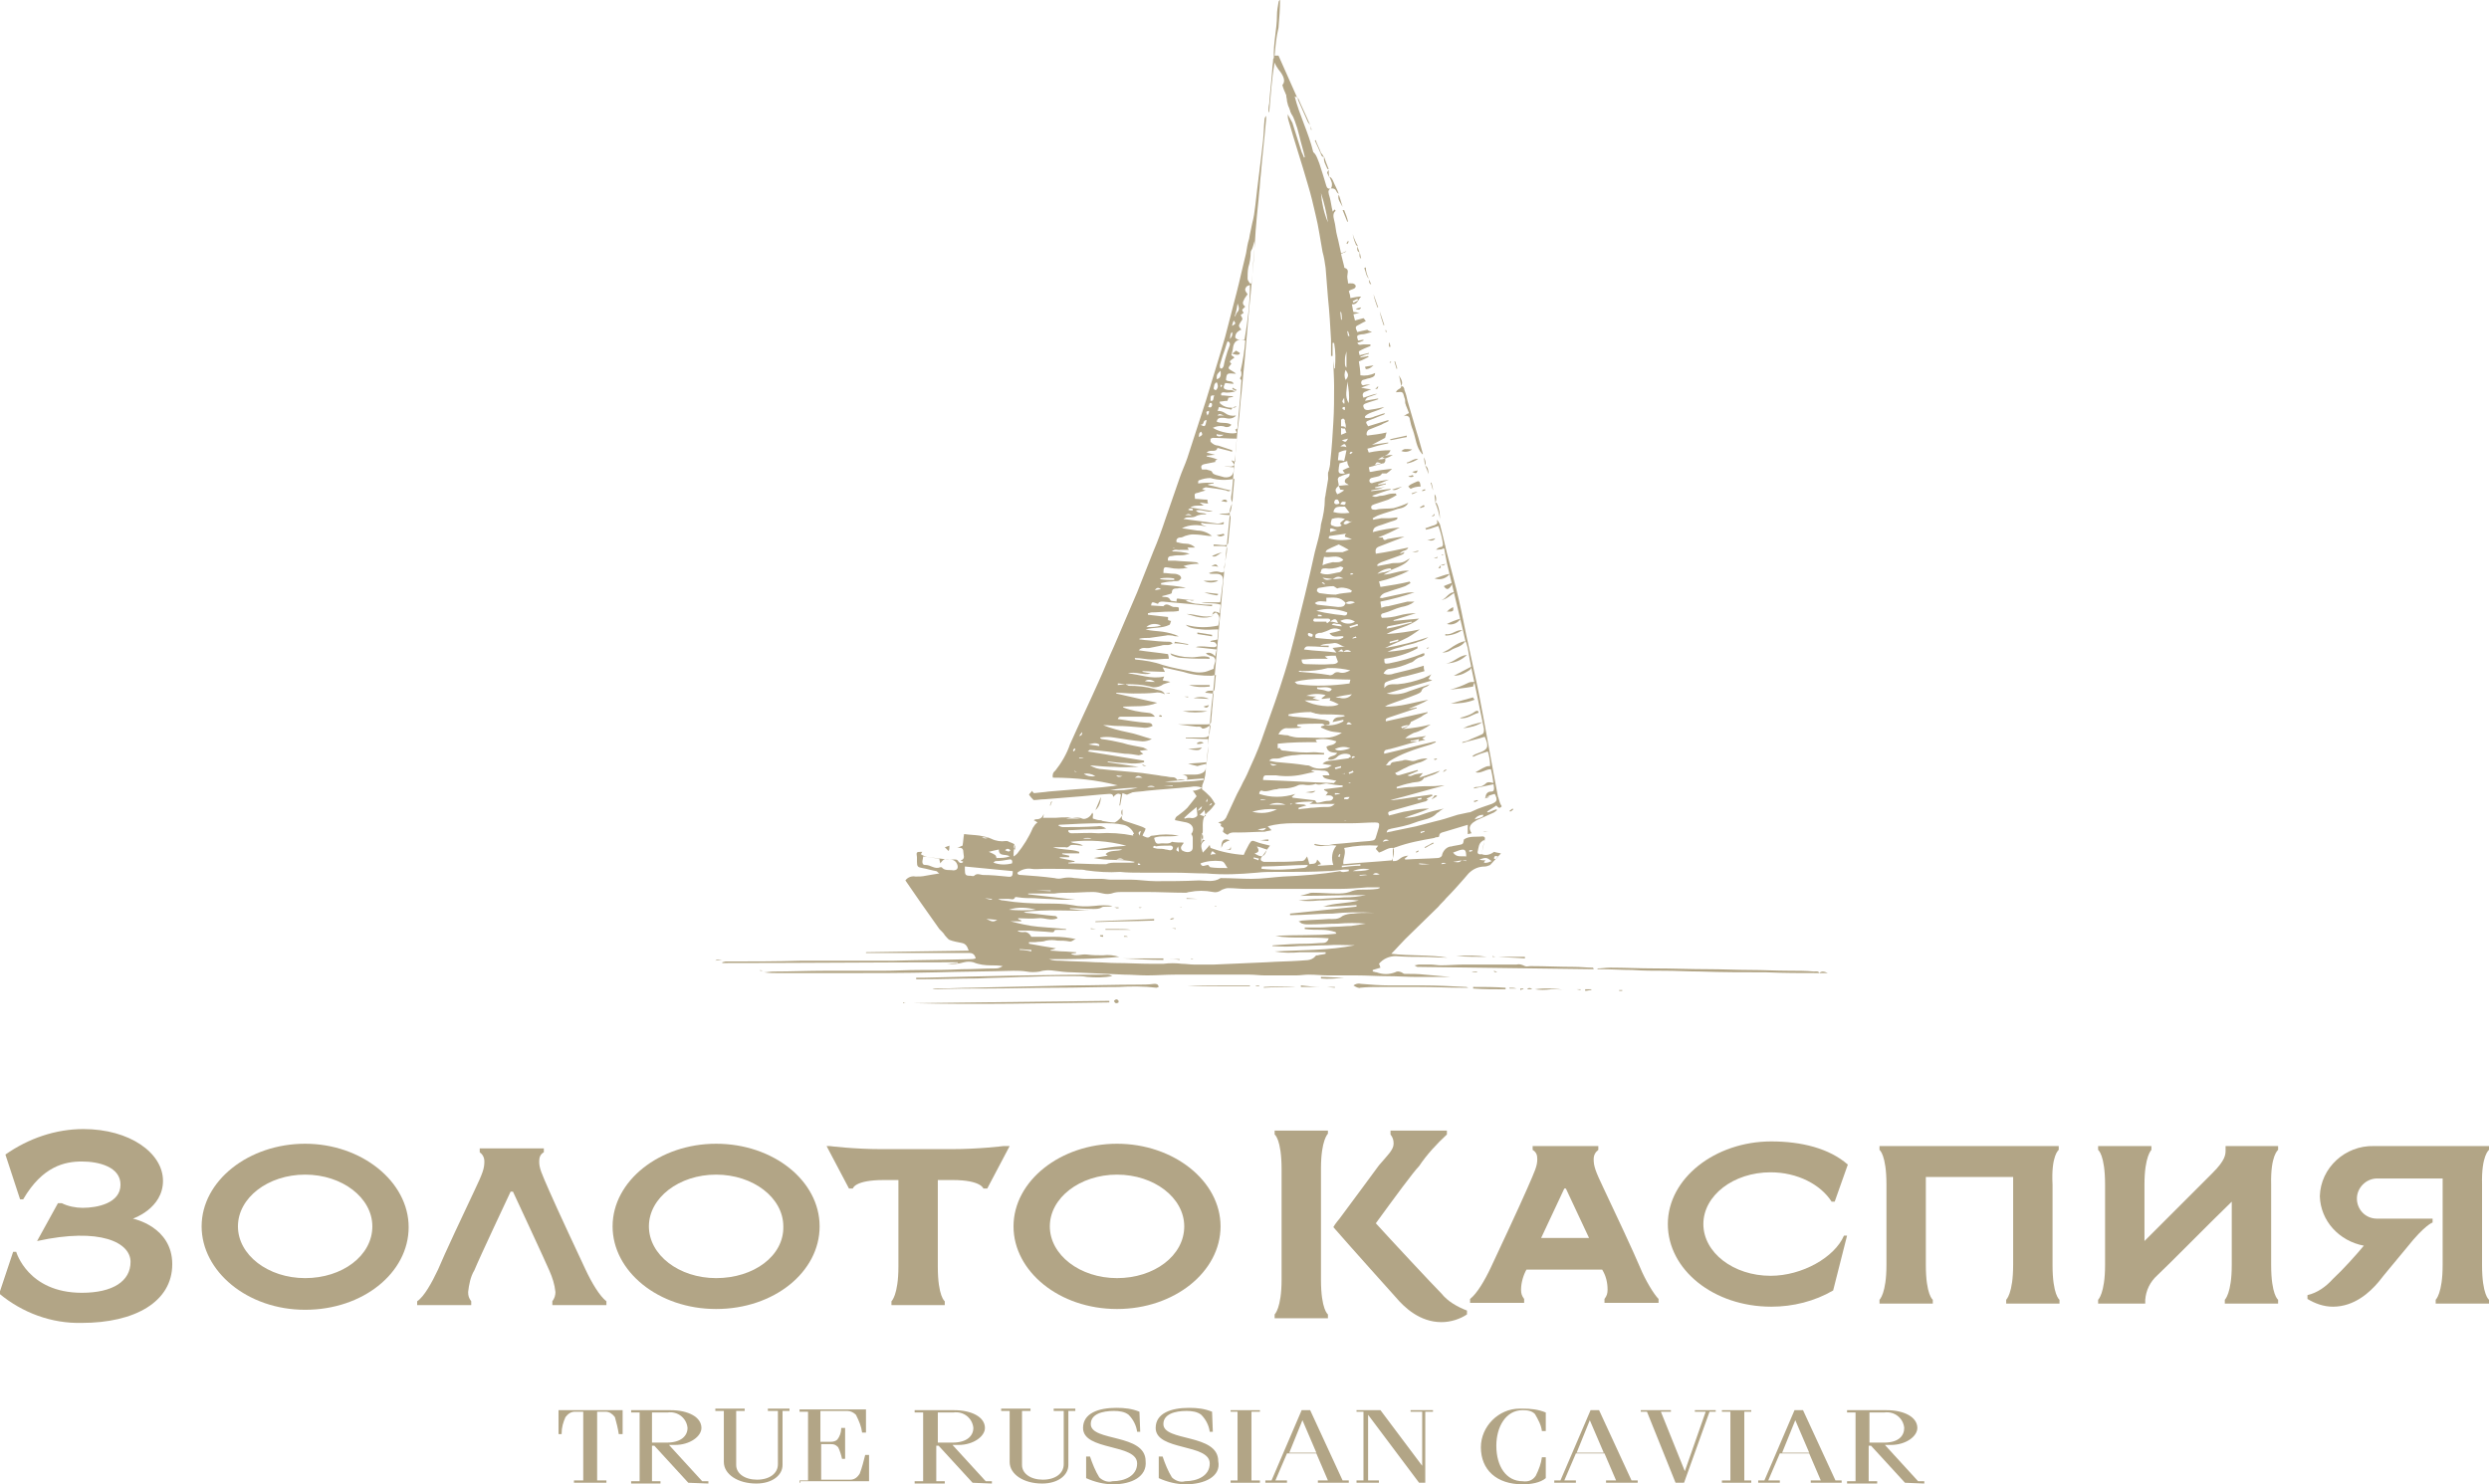 <?xml version="1.0" encoding="UTF-8"?> <!-- Generator: Adobe Illustrator 25.4.1, SVG Export Plug-In . SVG Version: 6.00 Build 0) --> <svg xmlns="http://www.w3.org/2000/svg" xmlns:xlink="http://www.w3.org/1999/xlink" id="Слой_1" x="0px" y="0px" viewBox="0 0 322.2 192.2" style="enable-background:new 0 0 322.2 192.2;" xml:space="preserve"> <style type="text/css"> .st0{fill:#B2A586;} </style> <g> <g> <path class="st0" d="M39.5,148.1c-7.3,0-13.4,4.8-13.4,10.7c0,5.8,5.9,10.8,13.4,10.8s13.4-4.8,13.4-10.7 C52.9,153,46.8,148.1,39.5,148.1 M39.5,165.5c-4.8,0-8.7-3-8.7-6.7c0-3.7,3.9-6.7,8.7-6.7s8.7,3,8.7,6.7 C48.2,162.6,44.3,165.5,39.5,165.5"></path> <path class="st0" d="M92.7,148.1c-7.3,0-13.4,4.8-13.4,10.7c0,5.8,5.9,10.7,13.4,10.7s13.4-4.8,13.4-10.7 C106.1,152.9,100.1,148.1,92.7,148.1 M92.7,165.5c-4.8,0-8.7-3-8.7-6.7c0-3.7,3.9-6.7,8.7-6.7c4.8,0,8.7,3,8.7,6.7 C101.5,162.6,97.6,165.5,92.7,165.5"></path> <path class="st0" d="M144.6,148.1c-7.3,0-13.4,4.8-13.4,10.7c0,5.8,5.9,10.7,13.4,10.7c7.4,0,13.4-4.8,13.4-10.7 C158,152.9,151.9,148.1,144.6,148.1 M144.6,165.5c-4.8,0-8.7-3-8.7-6.7c0-3.7,3.9-6.7,8.7-6.7c4.8,0,8.7,3,8.7,6.7 C153.3,162.6,149.4,165.5,144.6,165.5"></path> <path class="st0" d="M70.4,148.7v0.5c-0.5,0.3-0.6,0.7-0.6,1.2c0,0.9,0.3,1.5,1.3,3.8c1,2.3,3.9,8.5,4.7,10.2s1.8,3.4,2.7,4.1v0.5 h-7v-0.5c0.3-0.4,0.4-0.8,0.4-1.2c-0.1-1-0.4-1.9-0.8-2.8c-0.6-1.4-4.7-10.2-4.7-10.2h-0.3c0,0-4.1,8.7-4.7,10.2 c-0.5,0.8-0.7,1.9-0.8,2.8c0,0.5,0.1,0.8,0.4,1.2v0.5h-7v-0.5c0.9-0.6,1.9-2.4,2.7-4.1c0.7-1.7,3.6-7.9,4.7-10.2s1.3-2.9,1.3-3.8 c0-0.5-0.2-0.9-0.6-1.2v-0.5H70.4z"></path> <path class="st0" d="M129.9,148.4c0,0-3.1,0.4-6.8,0.4h-8.9c-3.7,0-6.8-0.4-6.8-0.4H107l2.9,5.5h0.5c0,0,0.2-1.1,4-1.1h1.9v11.2 c0,3.7-0.9,4.5-0.9,4.5v0.5h6.9v-0.5c0,0-0.9-0.6-0.9-4.5v-11.2h1.9c3.7,0,4,1.1,4,1.1h0.5l2.9-5.5H129.9z"></path> <path class="st0" d="M3,155.3H2.6l-1.9-5.8c3-2.1,6.5-3.3,10.1-3.3c6,0,10.3,3.1,10.3,6.7c0,3.6-3.9,4.9-3.9,4.9s5.1,1,5.1,5.9 s-4.9,7.6-11.7,7.6c-3.9,0.1-7.7-1.3-10.7-3.8l1.8-5.4h0.4c0,0,1.5,5.3,8.5,5.3c4,0,6.3-1.5,6.3-4c0-2.5-3.9-4.5-12.1-2.7l2.7-4.9 H8c0.8,0.4,1.8,0.6,2.7,0.6c1.9,0,4.9-0.6,4.9-3c0-2.3-2.8-3-5-3S5.5,151,3,155.3"></path> </g> <g> <path class="st0" d="M80.1,185.7c-0.1-0.7-0.3-1.5-0.5-2.2c-0.3-0.4-0.7-0.7-1.2-0.7h-1.1v8.9h1.2v0.3h-4.2v-0.3h1.2v-8.9h-1.1 c-0.5,0-0.9,0.3-1.2,0.7c-0.3,0.7-0.5,1.3-0.5,2.2h-0.4v-3.1h8.3v3.1H80.1z"></path> <path class="st0" d="M89.1,192l-4.4-4.8h-0.3v4.6h1.1v0.3h-3.8v-0.3h1.1v-8.9h-1.1v-0.3h5.1c2.3,0,4,0.9,4,2.3 c0,1.1-1.5,2.2-3.4,2.2c0,0-0.3,0-0.4,0s-0.4,0-0.4,0l4.3,4.7h0.8v0.3L89.1,192z M84.4,182.8v4h1.9c1.9,0,2.7-0.9,2.7-1.9 c-0.1-1.2-1.2-2.2-2.6-2l0,0h-2V182.8z"></path> <path class="st0" d="M101.3,182.8v6.9c0,1.3-1.3,2.4-3.4,2.4c-2.4,0-4.2-1.2-4.2-2.8v-6.6h-1.1v-0.3h3.8v0.3h-1.1v7 c0,1.1,1.1,1.9,2.7,1.9s2.7-0.8,2.7-2v-6.9h-1.3v-0.3h2.8v0.3h-0.9V182.8z"></path> <path class="st0" d="M103.5,192v-0.3h1.1v-8.9h-1.1v-0.3h8.6v3h-0.5c-0.1-0.8-0.4-1.5-0.8-2.3c-0.3-0.3-0.7-0.5-1.1-0.5h-3.5v4 h1.3c0.4,0,0.7-0.1,0.9-0.3c0.3-0.4,0.5-0.9,0.5-1.5h0.5v4H109c-0.1-0.5-0.3-1.1-0.5-1.5c-0.3-0.3-0.5-0.4-0.9-0.4h-1.3v4.6h3.8 c0.5,0,0.9-0.3,1.2-0.8c0.3-0.8,0.5-1.6,0.7-2.4h0.5v3.4h-8.9V192z"></path> <path class="st0" d="M125.9,192l-4.4-4.8h-0.3v4.6h1.1v0.3h-3.9v-0.3h1.1v-8.9h-1.1v-0.3h5.1c2.3,0,4,0.9,4,2.3 c0,1.1-1.5,2.2-3.4,2.2c0,0-0.3,0-0.4,0s-0.4,0-0.4,0l4.3,4.7h0.8v0.3L125.9,192z M121.4,182.8v4h1.9c1.9,0,2.7-0.9,2.7-1.9 c-0.1-1.2-1.2-2.2-2.6-2l0,0h-2V182.8z"></path> <path class="st0" d="M138.3,182.8v6.9c0,1.3-1.3,2.4-3.4,2.4c-2.4,0-4.2-1.2-4.2-2.8v-6.6h-1.1v-0.3h3.8v0.3h-1.1v7 c0,1.1,1.1,1.9,2.7,1.9s2.7-0.8,2.7-2v-6.9h-1.3v-0.3h2.8v0.3h-0.9V182.8z"></path> <path class="st0" d="M144.1,192.2c-1.2,0-2.4-0.3-3.5-0.8v-2.8h0.5c0.3,0.9,0.7,1.9,1.2,2.7c0.4,0.4,1.1,0.7,1.7,0.5 c1.6,0,3.2-0.7,3.2-2.3c0-2.6-7-1.6-7-4.6c0-1.9,2-2.6,4.3-2.6c1.1,0,2,0.1,3,0.5l0.1,2.6h-0.4c-0.1-0.8-0.5-1.6-1.1-2.2 c-0.5-0.4-1.2-0.5-1.9-0.5c-1.5,0-3,0.4-3,1.7c0,2.3,7.1,1.2,7.1,4.8C148.5,191.2,146.5,192.2,144.1,192.2"></path> <path class="st0" d="M153.5,192.2c-1.2,0-2.4-0.3-3.5-0.8v-2.8h0.5c0.3,0.9,0.7,1.9,1.2,2.7c0.4,0.4,1.1,0.7,1.7,0.5 c1.6,0,3.2-0.7,3.2-2.3c0-2.6-7-1.6-7-4.6c0-1.9,2-2.6,4.3-2.6c1.1,0,2,0.1,3,0.5l0.1,2.6h-0.4c-0.1-0.8-0.5-1.6-1.1-2.2 c-0.5-0.4-1.2-0.5-1.9-0.5c-1.5,0-3,0.4-3,1.7c0,2.3,7.1,1.2,7.1,4.8C158.1,191.2,155.9,192.2,153.5,192.2"></path> <polygon class="st0" points="160.2,182.8 159.3,182.8 159.3,182.6 163.1,182.6 163.1,182.8 162,182.8 162,191.7 163.1,191.7 163.1,192 159.3,192 159.3,191.7 160.2,191.7 "></polygon> <path class="st0" d="M170.6,192v-0.3h1.3l-1.5-3.5h-3.8l-1.5,3.5h1.5v0.3h-2.8v-0.3h0.8l3.9-9.1h1.1l4.2,9.1h0.8v0.3H170.6z M168.6,183.9l-1.7,4.2h3.5L168.6,183.9z"></path> <polygon class="st0" points="184.1,182.8 182.6,182.8 182.6,182.6 185.5,182.6 185.5,182.8 184.5,182.8 184.5,192 183.7,192 177.1,183.2 177.1,191.7 178.5,191.7 178.5,192 175.6,192 175.6,191.7 176.5,191.7 176.5,182.8 175.6,182.8 175.6,182.6 178.7,182.6 184.1,189.8 "></polygon> <path class="st0" d="M197.1,192.2c-3.4,0-5.4-1.9-5.4-4.8c0-2.7,2.3-5,5-5c0.1,0,0.3,0,0.4,0c1.1,0,2,0.1,3,0.5v2.4h-0.5 c-0.1-0.8-0.5-1.5-0.9-2.2c-0.4-0.4-0.9-0.5-1.6-0.5c-2.2,0-3.4,2.2-3.4,4.6c0,2.7,1.3,4.6,3.4,4.6c0.7,0.1,1.3-0.1,1.7-0.7 c0.4-0.8,0.7-1.6,0.8-2.4h0.5v2.7C199.4,192,198.2,192.2,197.1,192.2"></path> <path class="st0" d="M207.9,192v-0.3h1.3l-1.5-3.5H204l-1.5,3.5h1.5v0.3h-2.8v-0.3h0.8l3.9-9.1h1.1l4.2,9.1h0.8v0.3H207.9z M205.8,183.9l-1.7,4.2h3.5L205.8,183.9z"></path> <polygon class="st0" points="221.3,182.8 218,192 216.9,192 213.2,182.8 212.4,182.8 212.4,182.6 216.3,182.6 216.3,182.8 215,182.8 218.1,190.5 220.8,182.8 219.4,182.8 219.4,182.6 222.1,182.6 222.1,182.8 "></polygon> <polygon class="st0" points="224,182.8 222.9,182.8 222.9,182.6 226.7,182.6 226.7,182.8 225.8,182.8 225.8,191.7 226.7,191.7 226.7,192 222.9,192 222.9,191.7 224,191.7 "></polygon> <path class="st0" d="M234.4,192v-0.3h1.3l-1.5-3.5h-3.8l-1.5,3.5h1.5v0.3h-2.8v-0.3h0.8l3.9-9.1h1.1l4.2,9.1h0.8v0.3H234.4z M232.4,183.9l-1.7,4.2h3.5L232.4,183.9z"></path> <path class="st0" d="M246.6,192l-4.4-4.8h-0.3v4.6h1.1v0.3h-3.9v-0.3h1.1v-8.9h-1.1v-0.3h5.1c2.3,0,4,0.9,4,2.3 c0,1.1-1.5,2.2-3.4,2.2c0,0-0.3,0-0.4,0s-0.4,0-0.4,0l4.3,4.7h0.8v0.3L246.6,192z M242,182.8v4h1.9c1.9,0,2.6-0.9,2.6-1.9 c-0.1-1.2-1.2-2.2-2.6-2l0,0H242V182.8z"></path> </g> <g> <path class="st0" d="M145.3,105.6c-0.2,0.4,0,0.6,0.3,0.7c0.6,0.2,1.2,0.4,1.8,0.6c0.3,0.1,0.6,0.2,0.9,0.4 c-0.1,0.4-0.3,0.6-0.4,0.9c0.4,0.2,0.7,0.4,1,0.1c0.1-0.1,0.3-0.1,0.4-0.1c1.1-0.2,2.2-0.2,3.3,0c-0.6,0.1-1.2,0.1-1.8,0.1 c-0.5,0-1,0-1.4,0.2c0.2,0.8,0.3,0.8,1,0.7c0.5,0,1,0.1,1.3-0.2c0.5,0.1,1,0.1,1.5,0.1c0,0.1,0,0.1,0,0.1 c-0.2,0.3-0.5,0.5-0.2,0.9c0.3,0.2,0.7,0.3,1,0.2c0.3-0.1,0.4-0.3,0.4-0.6c0-0.4,0-0.8,0-1.2c0-0.2-0.1-0.4-0.2-0.5 c0.5-0.6,0.2-1.3-0.6-1.5c-0.5-0.1-1-0.2-1.5-0.3c0-0.3,0.2-0.5,0.4-0.6c0.4-0.3,0.8-0.6,1.2-1c0.4-0.5,0.8-1,1.2-1.5 c-0.2-0.3-0.3-0.5-0.5-0.7c0.4,0,0.9-0.2,1.2-0.4c-0.5-0.2-1-0.2-1.5-0.1c-1.9,0.2-3.8,0.3-5.7,0.5c-0.6,0.1-1.2,0.1-1.8,0.2 c-0.2,0.1-0.5,0.2-0.7,0.3c-0.1,0-0.3-0.1-0.6-0.2c-0.1,0.6-0.2,1.1-0.3,1.6h-0.1c0.1-0.5,0.1-0.9,0.2-1.4c-0.4-0.3-0.7,0-1,0.3 c0-0.4-0.3-0.4-0.5-0.4c-1.6,0.1-3.2,0.3-4.7,0.4c-1.2,0.1-2.5,0.2-3.7,0.3c-0.5,0-0.9,0.1-1.4,0.1c-0.2-0.2-0.4-0.4-0.6-0.7 c0.1-0.2,0.3-0.3,0.4-0.5c0.1,0.2,0.2,0.3,0.3,0.3c0.7-0.1,1.2-0.1,1.8-0.2c1.2-0.1,2.4-0.2,3.6-0.3c1.5-0.1,3.1-0.2,4.6-0.4 c0.3,0,0.5-0.1,0.8-0.1c-2.7-0.7-5.5-1-8.4-1c-0.1-0.3,0-0.7,0.3-0.9c0.8-1,1.5-2.2,1.9-3.4c1.2-2.7,2.5-5.4,3.7-8.1 c0.7-1.5,1.3-3.1,2-4.6c1-2.3,2-4.7,3-7c0.7-1.8,1.4-3.5,2.1-5.3c0.6-1.4,1.1-2.8,1.6-4.3c0.6-1.7,1.2-3.5,1.8-5.2 c0.3-0.9,0.7-1.7,1-2.6c0.8-2.5,1.6-4.9,2.4-7.4c0.8-2.7,1.7-5.5,2.5-8.3c0.5-1.9,1-3.9,1.5-5.8c0.2-0.8,0.4-1.6,0.6-2.5 c0.2-0.8,0.4-1.7,0.6-2.5c0.1-0.6,0.2-1.3,0.4-1.9c0.1-0.7,0.3-1.4,0.4-2c0.2-0.7,0.3-1.5,0.4-2.3c0.3-2.8,0.7-5.6,1-8.4 c0.1-0.9,0.1-1.9,0.2-2.8c0-0.1,0.1-0.3,0.2-0.4c0,0.1,0,0.3,0,0.4c-0.2,2.4-0.5,4.8-0.7,7.3c-0.1,0.7-0.1,1.5-0.2,2.2 c-0.1,1.4-0.3,2.8-0.4,4.3c-0.1,0.9-0.1,1.8-0.2,2.7c-0.2,2.7-0.4,5.4-0.7,8.1c-0.2,2.3-0.4,4.6-0.6,6.9c-0.2,1.7-0.3,3.4-0.5,5 c-0.1,1.3-0.2,2.5-0.4,3.8c-0.2,2.6-0.5,5.1-0.7,7.7c0,0.5-0.3,1.1,0,1.6c0,0.1,0,0.1,0,0.2c-0.2,0.4-0.4,0.9-0.3,1.4 c-0.3,3.1-0.6,6.2-0.9,9.2c-0.4,4.4-0.8,8.8-1.2,13.2c-0.2,1.7-0.4,3.4-0.5,5c-0.2,1.7-0.2,3.5-0.5,5.2c0,0.8-0.1,1.6-0.4,2.3 c-0.1,0.2-0.1,0.5-0.1,0.7c0.4,0.3,0.7,0.6,1,0.9s0.5,0.7,0.7,1c-0.3,0.4-0.6,0.8-1,1.1c-0.7,0.6-0.6,1.5-0.6,2.3 c0,0.2,0,0.4-0.1,0.6c-0.1,0.3-0.1,0.7,0.4,0.7c-0.6,0.4-0.6,0.7-0.3,1.6c0.3-0.3,0.6-0.6,0.9-1c0,0.2,0.1,0.3,0.1,0.4 c1.4,0.5,2.8,0.8,4.3,0.9c0.2-0.5,0.5-1,0.7-1.4c0.3-0.5,0.4-0.5,0.9-0.3s1,0.3,1.4,0.4c0.1,0,0.3,0.1,0.4,0.1 c-0.4,0.5-0.7,1-1.1,1.5c-0.2,0.3-0.1,0.5,0.3,0.6c0.4,0,0.8,0,1.2,0c1.1,0,2.2,0,3.3-0.1c0.7,0,0.7,0,1.1-0.6 c0.1,0.3,0.2,0.6,0.3,1c0.4-0.1,0.9,0.1,1-0.6c0.2,0.2,0.4,0.4,0.5,0.6c-0.1,0-0.3,0.1-0.4,0.1v0.1c0.6,0,1.3-0.1,2-0.1 c-0.3-0.8-0.2-1.8,0.4-2.5c-1-0.2-1.9,0.3-2.9-0.1c0.1-0.1,0.2-0.2,0.2-0.1c0.8,0.2,1.6,0.2,2.4,0c1.5-0.1,3.1-0.3,4.6-0.4 c0.7-0.1,0.7-0.1,0.9-0.8c0.1-0.3,0.2-0.7,0.3-1c0.1-0.5,0-0.6-0.5-0.6c-1,0-2,0.1-3,0.1c-0.4,0-0.8,0-1.2,0c-2.1,0-4.2,0-6.3,0 c-1.2,0-2.3,0.1-3.4,0.4c0.2,0.2,0.3,0.3,0.5,0.5c-0.3,0.1-0.6,0.1-0.9,0.2c-1.1,0-2.2,0.1-3.4,0.1c-0.5,0-1-0.1-1.4,0.3 c-0.2-0.1-0.4-0.2-0.6-0.4c0-0.1,0.1-0.3,0.1-0.4c0-0.3-0.6-0.2-0.3-0.6l-0.4-0.2c0.2-0.1,0.4-0.1,0.6-0.2s0.3-0.3,0.4-0.4 c0.4-0.9,0.8-1.7,1.2-2.6c0.3-0.7,0.7-1.3,1-2c0.4-0.7,0.7-1.4,1-2.1c0.7-1.5,1.3-3,1.8-4.5c0.9-2.5,1.8-5,2.6-7.6 c0.5-1.6,0.9-3.1,1.3-4.7c0.9-3.6,1.8-7.2,2.6-10.9c0.3-1.2,0.7-2.4,0.8-3.6c0.3-1.1,0.5-2.2,0.5-3.3c0-0.2,0.1-0.4,0.1-0.6 c0.1-0.6,0.2-1.2,0.3-1.8c0.1-0.4-0.1-0.9,0.1-1.2c0.1-0.4,0.2-0.8,0.2-1.2c0.2-1.7,0.3-3.4,0.4-5.1c0.1-1.6,0.1-3.1,0.1-4.7 c0-1.2-0.1-2.3-0.1-3.5c0,0.4,0.1,0.8,0.1,1.2h0.1c0.1-1.1,0.1-2.2-0.1-3.3c-0.1,0-0.1,0-0.2,0c0,0.6,0,1.1,0,1.7 c-0.1,0-0.1,0-0.2,0c0-0.7,0-1.4,0-2.1c-0.1-1.8-0.2-3.6-0.4-5.5c-0.1-1.3-0.2-2.5-0.3-3.8c-0.1-0.7-0.2-1.4-0.4-2.1 c-0.3-1.6-0.5-3.2-0.9-4.8c-0.3-1.3-0.6-2.6-1-3.9c-0.8-2.8-1.7-5.5-2.5-8.3c-0.1-0.3-0.1-0.5-0.1-0.8l0,0 c0.2,0.4,0.4,0.7,0.6,1.1c0.4,1.3,0.8,2.5,1.2,3.8c0.1,0.2,0.2,0.4,0.3,0.7c0,0,0.1,0,0.1-0.1c-0.2-0.9-0.5-1.8-0.7-2.7 c-0.3-1.3-0.8-2.6-1.4-3.8c-0.1-0.2-0.1-0.4-0.2-0.7c0-0.3-0.1-0.5-0.1-0.8c-0.2-0.4-0.4-0.9-0.5-1.3l0,0c0.5-0.5,0.1-1.3-0.5-2 c-0.2-0.3-0.4-0.6-0.5-0.9c-0.4,2.2-0.5,4.3-0.7,6.4h-0.1c0-0.4,0-0.7,0.1-1.1c0.1-1.5,0.3-3,0.4-4.5c0-0.4,0.1-0.7,0.1-1.1 c0-0.1,0-0.2,0.1-0.3c-0.1-1.8,0.4-3.7,0.4-5.5c0-0.6,0.1-1.1,0.2-1.7c0-0.1,0.1-0.3,0.2-0.3c0,1.2-0.1,2.4-0.2,3.6 c-0.3,1.2-0.4,2.4-0.5,3.6c0.2,0,0.4,0,0.5,0c0.8,1.8,1.6,3.6,2.4,5.4l0,0c-0.1,0-0.2-0.1-0.3-0.1c0.6,2.4,1.8,4.7,2.4,7.2 c0.4,0.3,0.6,1,0.8,1.5c0.3,0.9,0.6,1.9,0.9,2.9c0.1,0.3,0.3,0.4,0.6,0.3l0,0c-0.3,0.1-0.4,0.4-0.3,0.6v0.1 c0.2,0.6,0.3,1.2,0.4,1.8c0,0.1,0.1,0.3,0.1,0.5c0.1-0.1,0.2-0.2,0.3-0.3c0,0.1,0.1,0.2,0.1,0.2c-0.4,0.3-0.3,0.8-0.2,1.2 c0.2,0.7,0.2,1.4,0.4,2.1c0.2,0.7,0.3,1.4,0.5,2.2c0.3-0.1,0.5-0.2,0.7-0.3l0,0c-0.1,0.1-0.2,0.2-0.3,0.2s-0.2,0.1-0.4,0.2 c0.1,0.5,0.3,1.1,0.4,1.6c0,0.1,0,0.2,0.1,0.2c0.6,0.2,0.3,0.7,0.3,1.1c0,0.3,0.1,0.6,0.1,0.9c0.4,0,0.8-0.1,1,0.3 c0,0.5-0.6,0.4-0.9,0.7c0.1,0.3,0.2,0.6,0.2,0.9c0.5-0.1,1-0.2,1.4-0.2c-0.4,0.4-0.5,1.1-1.2,1c0.1,0.4,0.1,0.7,0.2,1 c0.3,0,0.5,0.1,0.8,0.1c-0.3,0.1-0.5,0.1-0.8,0.2c0.1,0.3,0.1,0.5,0.2,0.8c0.4-0.1,0.7-0.2,1.1-0.3c0.1,0.1,0.2,0.2,0.3,0.4 c-0.3,0.1-0.6,0.3-0.8,0.4c-0.6,0.3-0.6,0.3-0.3,1c0.4-0.1,0.8-0.2,1.3-0.3c0.1,0.1,0.3,0.2,0.6,0.3c-0.5,0.1-0.9,0.3-1.4,0.3 c-0.6,0.1-0.6,0.2-0.4,0.8c0.2,0,0.5-0.1,0.7-0.1v0.1c-0.2,0.1-0.5,0.2-0.8,0.3c0.2,0.4,0.5,0.2,0.8,0.2s0.6,0,0.9,0 c0,0,0,0.1,0,0.2c-0.5,0.2-1,0.4-1.5,0.7c0,0.1,0,0.2,0.1,0.5c0.4-0.1,0.8-0.2,1.2-0.3v0.1c-0.4,0.1-0.7,0.2-1.1,0.4v0.1 c0.3-0.1,0.7-0.1,1-0.2c0,0,0,0.1,0.1,0.1c-0.2,0.1-0.4,0.2-0.6,0.3s-0.4,0.2-0.7,0.3c0.1,0.6,0.2,1.2,0.2,1.8 c0.6,0.1,1.3,0,1.9-0.3c0,0.4-0.2,0.5-0.5,0.6c-0.2,0.1-0.5,0.1-0.7,0.2c-0.2,0.1-0.6,0-0.6,0.5c0.1,0.5,0.5,0.2,0.7,0.2 s0.3,0,0.5,0c-0.4,0.1-0.7,0.2-1.2,0.4c0.5,0.1,0.9,0.2,1.3,0.2l0,0c-0.2,0.1-0.5,0.2-0.7,0.3c-0.4,0.1-0.5,0.4-0.3,0.8 c0.3-0.1,0.6-0.2,0.9-0.3s0.6-0.2,0.9-0.2c-0.3,0.1-0.5,0.2-0.8,0.3s-0.6,0.1-0.8,0.6c0.6-0.1,1.2-0.2,1.7-0.3v0.1 c-0.5,0.2-1,0.3-1.5,0.5c-0.3,0.1-0.5,0.2-0.4,0.5c0.1,0.3,0.2,0.4,0.6,0.4c0.7-0.1,1.3-0.2,2.1-0.4c-0.9,0.6-1.9,0.6-2.5,1.2 c0,0,0,0.1,0,0.2c0.4,0.1,0.9,0,1.3-0.2c0.4-0.1,0.8-0.3,1.3-0.4c-0.1,0.1-0.1,0.2-0.2,0.2c-0.6,0.2-1.2,0.5-1.8,0.7 c-0.5,0.2-0.6,0.2-0.2,0.8c0.9-0.3,1.7-0.5,2.6-0.8c0,0,0,0.1,0.1,0.1c-0.3,0.2-0.7,0.3-1,0.5c-0.5,0.2-1,0.4-1.5,0.6 c-0.3,0.1-0.4,0.4-0.4,0.6c0,0.1,0,0.1,0.1,0.2c0.8-0.1,1.7-0.2,2.5-0.4c-0.1,0.2-0.1,0.4-0.2,0.7l0,0c-0.6,0.3-1.1,0.6-1.7,0.9 c0.7-0.1,1.4-0.2,2.1-0.3v0.1c-0.4,0.1-0.9,0.2-1.3,0.3c-0.4,0.1-0.9,0.3-1.4,0.4c0.1,0.2,0.1,0.4,0.2,0.5 c0.9-0.2,1.9-0.3,2.8-0.3c-0.2,0.6-0.8,0.7-1.1,1c0.1,0,0.3,0,0.4,0.1c0.1,0.2,0,0.5-0.2,0.6H179c-0.4,0.1-0.7,0.2-1.1,0.3 c-0.2,0.1-0.4,0.1-0.7,0.2c0,0.2,0.1,0.4,0.1,0.6c0.1,0,0.1,0,0.2,0c0.9-0.2,1.8-0.3,2.7-0.4c-0.2,0.2-0.4,0.4-0.7,0.6 c-0.1,0-0.2,0-0.3,0s-0.3,0-0.3,0c-0.2,0.4-0.6,0.4-1,0.5c-0.1,0-0.3,0.1-0.4,0.1c-0.2,0.1-0.3,0.3-0.2,0.5l0,0 c0.1,0.2,0.3,0.2,0.5,0.1c0.7-0.2,1.3-0.3,2-0.4l-1.4,0.6v0.1c0.3-0.1,0.7-0.1,1-0.2v0.1c-0.5,0.1-0.9,0.3-1.4,0.4v0.1 c0.4,0,0.9,0,1.3-0.2l0,0c-0.2,0.1-0.4,0.2-0.7,0.3c-0.3,0.1-0.7,0.1-1.1,0.2v0.1l2.5-0.3v0.1c-0.8,0.2-1.5,0.5-2.4,0.8 c0.5,0.3,0.8,0,1.1,0c0.3,0,0.7-0.1,1-0.2c0.3-0.1,0.7-0.1,1-0.1c0,0.1,0,0.1,0.1,0.2c-0.3,0.2-0.7,0.4-1.1,0.6 c-0.6,0.2-1.2,0.4-1.8,0.6c-0.2,0.1-0.4,0.1-0.4,0.4s0.3,0.3,0.5,0.3c0,0,0,0,0.1,0c0.8-0.2,1.6-0.1,2.3-0.2 c0.7-0.2,1.3-0.4,1.9-0.7c-0.3,0.6-0.9,0.7-1.4,0.8c-0.8,0.3-1.6,0.5-2.4,0.8c-0.3,0.1-0.6,0.3-0.8,0.4c0,0.1,0,0.1,0.1,0.2 c0.3-0.1,0.7-0.1,1-0.2c0.3,0,0.6,0,1,0c0.4,0,0.8-0.1,1.1-0.1c0,0.3-0.2,0.3-0.4,0.4c-0.7,0.2-1.4,0.5-2.1,0.7 c-0.5,0.2-0.6,0.3-0.7,0.8c1.1-0.3,2.3-0.5,3.5-0.6c-0.9,0.5-1.8,0.9-2.8,1.3c0.2,0,0.4,0,0.6,0c0.1,0.5,0.4,0.3,0.6,0.2 c0.7-0.1,1.5-0.3,2.2-0.3c-1,0.4-2.1,0.8-3.1,1.2c-0.6,0.2-0.7,0.4-0.6,1c1.4-0.2,2.8-0.5,4.2-0.8c-0.2,0.5-0.8,0.3-1.1,0.8 c0.3-0.1,0.5-0.2,0.6-0.2l0,0c-0.1,0.3-0.3,0.3-0.5,0.4c-0.8,0.3-1.7,0.6-2.5,0.9c-0.2,0.1-0.4,0.2-0.5,0.3v0.2 c0.5-0.1,1.1-0.2,1.6-0.3c0.3-0.1,0.6-0.1,1-0.1c0.4,0,0.8-0.1,1.1-0.3c0.2-0.1,0.3-0.2,0.5-0.3c-0.4,0.6-0.9,0.9-2.4,1.5 c0-0.1-0.1-0.2-0.1-0.2c-0.6,0-1.3,0.3-1.7,0.7c0.4-0.1,0.6-0.2,0.9-0.2c0.3-0.1,0.7-0.2,1-0.3l-1.1,0.6c1.1,0,2.1-0.6,3.3-0.5 c-1.2,0.6-2.6,1.1-3.9,1.4c0.1,0.2,0.1,0.4,0.2,0.7c1.3-0.2,2.6-0.4,3.8-0.7c0,0.1,0,0.1,0.1,0.2c-0.2,0.1-0.5,0.3-0.7,0.4 c-0.8,0.3-1.6,0.5-2.4,0.8c-0.4,0.1-0.7,0.3-0.9,0.7c0.2,0,0.3,0.1,0.5,0c0.9-0.2,1.8-0.4,2.8-0.6c0.4-0.1,0.8-0.1,1.2-0.1 c-1.4,0.5-2.9,0.9-4.4,1.2c0,0.3,0.1,0.5,0.1,0.8c0.3-0.1,0.6-0.2,0.9-0.2c0.8-0.2,1.7-0.4,2.5-0.6c0.3,0,0.6,0,0.9,0 c-0.5,0.4-1.1,0.6-1.7,0.7c-0.8,0.2-1.5,0.6-2.3,0.8c-0.2,0-0.4,0.2-0.3,0.4c0,0.1,0,0.1,0.1,0.2c0.7,0,1.5-0.1,2.2-0.3 c0.7-0.2,1.5-0.3,2.2-0.3l-2.9,0.9v0.1c1.1-0.1,2.1-0.2,3.3-0.3c-1.3,1.1-2.9,1.2-4.2,2c1.5-0.1,2.9-0.3,4.3-0.6 c-0.7,0.5-1.4,1-2.1,1.3c-0.8,0.4-1.6,0.7-2.4,1.1c1.9-0.3,3.8-0.8,5.6-1.4c-0.4,0.3-0.8,0.5-1.3,0.6c-0.4,0.2-0.9,0.3-1.3,0.4 c-0.5,0.1-0.9,0.3-1.4,0.4c-0.4,0.1-0.9,0.3-1.3,0.5c1.3-0.1,2.6-0.3,3.9-0.7c0,0.2,0,0.3-0.1,0.3c-1.3,0.7-2.7,1.1-4.2,1.3 c0,0.6,0,0.7,0.6,0.6c1.5-0.3,3-0.7,4.4-1.3c0.1,0,0.1,0,0.2,0c0,0.1,0,0.3-0.1,0.3c-0.2,0.1-0.3,0.2-0.5,0.2 c-0.3,0.1-0.6,0.3-0.8,0.5c-0.1,0.1-0.3,0.2-0.4,0.2c-0.9,0.4-1.8,0.7-2.7,0.8c-0.3,0-0.6,0.2-0.8,0.6c0.4,0.2,0.9,0.2,1.4,0 c1.3-0.3,2.5-0.6,3.8-1c0,0.2,0,0.4,0.1,0.7c-0.7,0.2-1.4,0.4-2.2,0.6c-0.3,0.1-0.6,0.1-0.9,0.2c-0.5,0.2-1.1,0.3-1.6,0.5 s-0.5,0.2-0.5,0.9c0.4-0.6,1.1-0.5,1.7-0.5c1.2-0.1,2.3-0.4,3.4-0.8c0.4-0.2,0.7-0.3,1-0.5c-0.2,0.2-0.2,0.4-0.4,0.6 c0.2,0.1,0.3,0.1,0.5,0.2c-2,0.6-3.9,1.1-5.9,1.7c1,0.2,2,0.1,2.9-0.3c0.9-0.3,1.7-0.6,2.7-0.9c-0.1,0.1-0.3,0.2-0.4,0.3 c-0.3,0.1-0.6,0.2-0.7,0.6c-0.1,0.2-0.4,0.3-0.6,0.4c-1.2,0.5-2.5,0.9-3.8,1.4c-0.1,0.1-0.2,0.1-0.3,0.2c0.9,0,1.9-0.1,2.8-0.3 c0.9-0.2,1.8-0.4,2.8-0.6c-0.8,0.5-1.7,0.8-2.6,1.2l1.1-0.2v0.1c-1.2,0.4-2.4,0.8-3.6,1.2c-0.2,0.1-0.5,0.1-0.4,0.5l5.4-1.2v0.1 c-0.3,0.2-0.6,0.3-0.8,0.5c-0.4,0.2-0.8,0.4-1.2,0.6c-0.1,0-0.2,0.1-0.2,0.2c-0.1,0.2-0.3,0.4-0.4,0.5c-0.2,0.1-0.4,0.2-0.6,0.3 c1.2-0.1,2.5-0.3,3.6-0.6c-0.7,0.5-1.4,0.9-2.2,1.1c-0.4,0.2-0.8,0.4-1.1,0.7c0.9,0,1.8-0.2,2.7-0.3c-0.1,0.1-0.3,0.2-0.5,0.3 c0.1,0.1,0.2,0.1,0.4,0.2c-0.4,0.1-0.6,0.1-0.9,0.2c0-0.1,0.1-0.2,0.1-0.3c-0.4,0.1-0.7,0.2-1.1,0.2V96c0.3,0,0.6,0,0.9,0 c-1.2,0.3-2.4,0.7-3.6,1c-0.2,0-0.3,0.1-0.5,0.1c-0.2,0.1-0.3,0.3-0.2,0.5c2.2-0.5,4.4-1.1,6.6-1.6c0,0,0,0.1,0.1,0.1 c-0.2,0.1-0.5,0.2-0.7,0.3c-1,0.3-2,0.6-3,1c-0.8,0.3-1.6,0.7-2.4,1.2c-0.1,0.1-0.2,0.3-0.4,0.5c0.3,0,0.6,0,0.6-0.1 c0.1-0.4,0.5-0.3,0.8-0.4c0.2,0,0.5-0.1,0.7-0.1c0.6-0.3,1.1,0.2,1.7,0c0.5-0.2,1.1-0.3,1.6-0.3c-0.4,0.3-0.8,0.5-1.3,0.6 c-0.5,0.2-1,0.3-1.5,0.6c-0.5,0.2-0.9,0.5-1.4,0.7c0.2,0.4,0.5,0.3,0.8,0.2c0.7-0.2,1.4-0.4,2.1-0.6c0,0,0,0.1,0.1,0.1 c-0.4,0.2-0.9,0.4-1.4,0.6c0.4,0.2,0.6,0,0.9-0.1s0.6-0.1,1.1-0.2c-0.2,0.2-0.3,0.4-0.5,0.6c0.7-0.2,1.2-0.4,1.8-0.6 c0.3-0.1,0.6-0.2,0.9-0.3l0,0c-0.2,0.2-0.4,0.3-0.6,0.4c-0.4,0.2-0.9,0.3-1.3,0.5c-0.1,0-0.2,0-0.2,0.1c-0.4,0.6-1.1,0.4-1.7,0.6 c-0.6,0.1-1.2,0.3-1.8,0.5c0,0.1,0,0.1,0,0.2c0.7-0.1,1.4-0.2,2.1-0.2c0.9-0.1,1.7-0.1,2.6-0.1c0.5,0,1-0.1,1.5-0.1 c-2.3,0.6-4.6,1.3-7,1.9c0.1,0,0.3,0,0.4,0c1.6-0.2,3.2-0.5,4.8-0.7c0.1,0,0.1,0,0.2,0c0,0,0,0,0,0.1c0,0,0,0,0,0.1h-0.1 c-0.2,0.1-0.4,0.2-0.6,0.3v0.1c0.1,0,0.2,0,0.2,0c-0.1,0.1-0.3,0.3-0.5,0.3c-1.4,0.4-2.9,0.8-4.3,1.2c-0.4,0.1-0.5,0.2-0.3,0.6 c0.9-0.2,1.7-0.5,2.6-0.6c0.9-0.2,1.7-0.3,2.6-0.3c-1.1,0.5-2.2,0.8-3.2,1.2c0.9,0,1.7-0.2,2.5-0.5s1.7-0.5,2.6-0.7 c-0.2,0.1-0.4,0.2-0.6,0.4c-0.1,0.1-0.2,0.1-0.3,0.2c-0.7,0.8-1.8,0.8-2.8,1.2c-1,0.4-2.1,0.6-3.1,0.8c-0.2,0.1-0.5,0-0.6,0.5 c0.3-0.1,0.6-0.1,0.9-0.2c1-0.2,1.9-0.4,2.9-0.6c0.8-0.2,1.5-0.4,2.3-0.6c0.3-0.1,0.5-0.1,0.8-0.2c0.8-0.2,1.6-0.5,2.3-0.7 c0.5-0.1,0.9-0.2,1.4-0.3c0.2,0,0.4-0.1,0.6-0.2c0.8-0.4,1.6-0.6,2.4-0.9c0.7-0.3,0.8-0.5,0.4-1.3c-0.4,0.1-0.8,0.2-1.2,0.5l0,0 c0-0.4,0.2-0.8,0.7-0.8c0.4,0,0.4-0.2,0.4-0.5c-0.1-0.8-0.2-1.6-0.4-2.4c-0.7,0-1.3,0.6-2,0.4c0.4-0.2,0.8-0.5,1.3-0.7 c0.2-0.1,0.4-0.1,0.6-0.1c0-0.6-0.1-1.3-0.3-1.9c-0.7,0.2-1.3,0.4-1.9,0.7c0,0,0-0.1-0.1-0.1c0.1-0.1,0.2-0.1,0.3-0.2 c0.2-0.1,0.3-0.1,0.5-0.2c1.2-0.4,1.4-0.8,0.8-2.1c-0.9,0.3-1.9,0.5-2.9,0.8v-0.1c0.2-0.1,0.5-0.1,0.7-0.2 c0.6-0.3,1.2-0.5,1.8-0.8c0.3-0.1,0.3-0.4,0.3-0.7c-0.3-1.6-0.7-3.3-1-4.9c-0.4-1.9-0.8-3.7-1.1-5.6c-0.1-0.3-0.1-0.5-0.3-0.9 c-0.5,0.8-1.3,0.8-1.9,1.2c-0.3,0.2-0.7,0.3-1.1,0.3c0.5-0.2,1-0.5,1.4-0.8c0.5-0.3,1-0.6,1.6-0.7c-0.1-0.4-0.2-0.9-0.3-1.3 c-0.7-2.9-1.4-5.9-2.1-8.8c-0.1-0.5-0.2-1-0.3-1.6c0-0.2-0.1-0.4-0.3-0.5l0,0c0-0.1,0.1-0.2,0.1-0.3c-0.1-0.8-0.3-1.6-0.6-2.4 c-0.3,0.1-0.6,0.2-0.9,0.3c-0.2,0.1-0.5,0.1-0.7,0.2c0-0.1,0-0.1-0.1-0.2c0.4-0.1,0.8-0.3,1.2-0.4c0.4-0.2,0.4-0.2,0.3-0.7l0,0 c0.2,0.2,0.3,0.4,0.4,0.6c0.3,1.2,0.6,2.4,0.9,3.7c0.4,1.5,0.8,3.1,1.2,4.6c0.5,2,0.9,4,1.3,6c0.3,1.5,0.7,3.1,1,4.6 c0.5,2.2,0.9,4.3,1.3,6.5c0.4,2.2,0.8,4.4,1.2,6.6c0.2,1.1,0.4,2.1,0.6,3.2c0,0.1,0.1,0.2,0.1,0.3c0.1,0.4,0.2,0.7,0.4,1 c-0.3,0.4-0.5,0.1-0.7-0.1c-0.4,0.3-0.8,0.5-1.2,0.8l0.1,0.1c0.4-0.1,0.7-0.3,1.1-0.4l0.1,0.1c-0.1,0.1-0.3,0.2-0.4,0.3 c-0.7,0.3-1.3,0.6-2,0.9c-0.3,0.1-0.5,0.3-0.7,0.4c-0.5,0.4-0.6,0.8-0.2,1.4c-0.2,0-0.3,0.1-0.5,0.1c0-0.2,0-0.4,0-0.6 s0-0.3,0-0.6c-1,0.3-2,0.6-3,0.9c-0.3,0.1-0.7,0.1-0.7,0.6c0,0-0.1,0.1-0.2,0.1c-0.1,0-0.3,0-0.4,0.1c-1.7,0.3-3.4,0.6-5,1.2 c-0.1,0-0.3,0.1-0.4,0.2c0,0.5,0,1,0,1.6c0.2,0,0.4,0,0.6-0.1s0.4-0.3,0.6-0.4s0.5-0.2,0.8-0.2c-0.2,0.1-0.3,0.3-0.5,0.4 c0.1,0,0.1,0.1,0.1,0.1c1.4-0.1,2.8-0.1,4.2-0.2c0.3,0,0.6-0.2,0.6-0.5c0.2-0.6,0.7-1,1.2-1c0.3-0.1,0.6-0.1,1-0.2 c0.5-0.1,0.5-0.1,0.6-0.7c0.7-0.5,1.6-0.3,2.4-0.4c0.2,0,0.4,0.1,0.3,0.4c-0.1,0.6-0.3,1.3-0.4,1.9c0.5,0.2,1.1,0.1,1.6-0.3 c0.3,0.1,0.5,0.1,0.9,0.2c-0.5,0.5-0.9,1-1.4,1.5c-0.2,0.1-0.5,0.2-0.7,0.2c-0.8,0-1.5,0.3-2.1,0.9c-0.2,0.2-0.4,0.5-0.6,0.7 c-0.7,0.8-1.5,1.7-2.3,2.5c-0.3,0.4-0.7,0.7-1,1.1c-1.4,1.4-2.9,2.8-4.3,4.2c-0.6,0.6-1.1,1.2-1.8,1.9c2.5,0.3,4.9,0.1,7.3,0.5 c-1.1,0-2.2-0.1-3.3-0.1c-1.1,0-2.2,0-3.4-0.1c-0.8,0-1.6,0.3-2.2,1c0.1,0.1,0.1,0.3,0.2,0.5c-0.3,0.1-0.7,0.2-1,0.3 c0,0.1,0,0.1,0,0.2c0.2,0,0.3,0.1,0.5,0.1c0.8,0.3,1.6,0.3,2.4,0c0.3-0.2,0.7-0.1,1,0.1c0.1,0.1,0.2,0.1,0.3,0.1 c0.8,0,1.7,0,2.5,0.1c1.1,0.1,2.3,0.2,3.4,0.3c-1.4,0-2.9,0-4.3,0c-1.3,0-2.6-0.1-3.9-0.1s-2.7-0.1-4-0.1c-1.2,0-2.5,0-3.7,0 c-0.8,0-1.6-0.1-2.5-0.1c-0.5,0-1.1,0.1-1.6,0.1c-1.4,0-2.7,0-4.1,0c-0.6,0-1.3-0.1-1.9-0.1c-3.2,0-6.5,0-9.7,0 c-1.2,0-2.4,0.1-3.6,0.1c-1,0-2-0.1-3-0.1c-2.2-0.1-4.4-0.2-6.7-0.3c-0.8,0-1.5-0.1-2.3-0.2c-0.6-0.1-1.3-0.1-1.9,0.1 c-0.6,0.1-1.2,0.1-1.7,0c-0.6-0.1-1.2-0.1-1.7-0.1c-3.3,0.1-6.6,0.1-9.9,0.2c-4.2,0.1-8.3,0.1-12.5,0.1c-2.7,0-5.3,0-8,0 c-0.6,0-1.3,0-1.9-0.1c0.4,0,0.8-0.1,1.3-0.1c2.2,0,4.4-0.1,6.6-0.1c2.5,0,5,0,7.5,0c1.6,0,3.1-0.1,4.7-0.1c1.8,0,3.7,0,5.5-0.1 c1.5,0,2.9-0.1,4.4-0.1c0.3,0,0.6-0.1,0.9-0.3c-0.5-0.1-1.1-0.1-1.6-0.1c-0.7,0-1.5-0.1-2.2-0.4c-0.4-0.1-0.8-0.1-1.2,0 c-0.7,0.2-1.5,0.3-2.2,0.2c0.5,0,1-0.1,1.4-0.1v-0.1c-10.2,0-20.3,0.1-30.5,0.1v-0.1c0.1,0,0.3-0.1,0.4-0.1c3.3,0,6.6,0,9.9-0.1 c2.4,0,4.7,0,7.1,0c1.2,0,2.4,0,3.6,0c0.4,0,0.8,0,1.2,0c3.3-0.1,6.6-0.1,9.9-0.2c0.2,0,0.4,0,0.7-0.1c-0.1-0.5-0.4-0.7-0.8-0.7 c-1,0-2,0-3,0c-2.8,0-5.5,0-8.3,0c-0.7,0-1.4,0-2.1,0v-0.1l13.3-0.2c-0.2-0.6-0.4-0.9-0.9-1s-1.1-0.2-1.6-0.4 c-0.2-0.1-0.4-0.4-0.6-0.6c-0.1-0.2-0.3-0.4-0.4-0.5s-0.2-0.2-0.3-0.3c-0.8-1.1-1.6-2.3-2.4-3.4c-0.7-1-1.3-1.9-2-2.9 c0.3-0.4,0.8-0.6,1.3-0.5c0.4,0,0.9,0,1.3-0.1c0.6-0.1,1.1-0.2,1.8-0.3c-0.2-0.1-0.3-0.3-0.4-0.3c-0.6-0.1-1.2-0.3-1.8-0.4 s-0.7-0.2-0.7-0.8c0-0.2,0-0.4,0-0.6c-0.1-0.7-0.1-0.7,0.7-0.7c-0.1,0.1-0.1,0.2-0.2,0.3c0.3,0.2,0.7,0.4,1.1,0.4 c0.8,0.1,1.6,0.2,2.4,0.3c0.2,0,0.4,0,0.6,0c0.3,0,0.6-0.1,0.8,0.3c0.2,0.2,0.4,0.2,0.6,0c-0.1-0.1-0.2-0.1-0.3-0.1v-0.1 c0.6-0.2,0.3-0.7,0.3-1.1s-0.2-0.6-0.8-0.5c0.3-0.1,0.4-0.2,0.7-0.3c0.1-0.5,0.1-1,0.2-1.5c0.7,0.1,1.3,0.1,2,0.2 c0.5,0.1,1.1,0.2,1.5,0.4c0.6,0.3,1.3,0.4,1.9,0.3c0.1,0,0.3,0,0.4,0.1c0.3,0.1,0.5,0.2,0.7,0.3c0,0.5-0.1,0.9-0.1,1.6 c0.2-0.1,0.3-0.2,0.5-0.4c0.8-1,1.5-2.1,2-3.3c0.2-0.3,0.3-0.5,0.6-0.7c-0.1-0.1-0.3-0.2-0.5-0.3c0.1,0,0.2-0.1,0.2-0.1 c0.5,0,0.9-0.1,1.1-0.7c0,0.2,0,0.3-0.1,0.5c0.5,0,1.1,0,1.6,0c1.1-0.1,2.2-0.1,3.3,0.1c0.6,0.2,1.3-0.2,1.5-0.8l0,0 c0,0.1,0,0.1,0.1,0.2c0,0.2-0.1,0.6,0,0.6c0.3,0.1,0.6,0.2,0.8,0.2c0.1,0,0.3,0,0.4,0.1c0.5,0.1,1.1,0.2,1.6,0.2 C144.9,106.2,145.1,105.8,145.3,105.6L145.3,105.6z M189.2,111.4l-1.1,0.2C188.5,111.6,188.9,111.8,189.2,111.4l0.6,0.1v-0.1 H189.2 M173.9,84.4c0.3,0,0.6,0,1,0C174.6,84.1,174.2,84.1,173.9,84.4C174,84.3,173.9,84.4,173.9,84.4c-0.2-0.4-0.2-0.4-0.7,0 C173.5,84.3,173.7,84.4,173.9,84.4 M172.5,75c0.4,0,0.9-0.1,1.4-0.1C173.3,74.6,173.1,74.6,172.5,75c-0.4-0.1-0.8-0.1-1.3-0.2 C171.7,75.3,172.1,75,172.5,75 M174.1,55.5c0.3-0.4-0.1-0.8,0-1.1l-0.2-0.2c-0.1,0-0.3,0.1-0.3,0.2c0,0.3,0,0.5,0,0.8 C173.9,55.2,174.2,55.2,174.1,55.5c-0.2,0-0.3,0-0.5-0.1c0,0.3,0,0.6,0,0.9c0.3-0.1,0.5-0.2,0.7-0.3 C174.2,55.9,174.2,55.7,174.1,55.5 M174.2,78.1c-0.7-0.9-1.6-0.7-2.5-0.7c0,0.2,0,0.3,0,0.5c-0.5,0-1-0.2-1.5,0.2 c0.1,0.1,0.2,0.1,0.3,0.2c0.9,0.1,1.8,0.2,2.7,0.3c0.2,0,0.5,0,0.7-0.1S174.1,78.2,174.2,78.1c0.4,0.2,0.8,0.1,1.2-0.1 C175,77.8,174.5,77.8,174.2,78.1 M171.5,93.9c0.9,0.1,1.7-0.1,2.4-0.5v-0.2c-0.5,0.1-0.9,0.2-1.4,0.3c0.3-0.9,1-0.5,1.6-0.8 c-0.1-0.1-0.2-0.1-0.3-0.1c-0.9-0.1-1.9-0.1-2.8-0.1c-0.2,0-0.5-0.1-0.7-0.1c-0.2-0.1-0.4-0.1-0.6-0.2c-1,0-1.9,0.1-2.9,0.3 c0,0,0,0.1,0,0.2c0.3,0,0.5,0.1,0.7,0.1c1.3,0.1,2.5,0.2,3.8,0.4c0.2,0,0.4,0.1,0.5,0.1c0.2,0,0.4,0.2,0.3,0.4c0,0,0,0,0,0.1 L171.5,93.9c-0.1-0.1-0.3-0.2-0.4-0.2c-1,0-2.1,0-3.1,0.1c0,0-0.1,0.1-0.1,0.2c0.2,0.1,0.4,0.1,0.6,0.2c-0.6,0.1-1.2,0.1-1.8,0.1 c-0.5-0.1-1,0.3-1.2,0.8c0.4,0,0.7,0.1,1,0.1c0.1,0,0.3,0,0.4,0.1c0.4,0.1,0.8,0.2,1.2,0.2c0.3,0,0.7,0,1,0c1,0,2,0.1,3,0 c0.6-0.1,1.1-0.3,1.6-0.6c-0.5-0.1-1-0.1-1.4-0.2c-0.4-0.1-0.9-0.3-1.3-0.5v-0.1C171.1,94,171.3,94,171.5,93.9 M167.7,102.8 L167.7,102.8c-0.2,0.1-0.3,0.3-0.5,0.4c0.1,0,0.1,0.1,0.2,0.1c0.8,0.1,1.7,0.2,2.5,0.3c0.1,0,0.3,0,0.4,0.1 c0.1,0.4,0.4,0.2,0.6,0.2c0.4-0.1,0.7-0.2,1.1-0.2c0.3,0,0.5-0.1,0.6-0.4c-0.2-0.4-0.6-0.3-1-0.3c0.1-0.1,0.2-0.2,0.3-0.4 c-0.2-0.1-0.3-0.2-0.5-0.3v-0.1c0.8-0.1,1.6-0.2,2.4-0.3c0-0.1,0-0.1,0-0.2c-0.6,0-1.2-0.1-1.8-0.2c-0.6-0.2-1.1,0.3-1.7,0 c-0.5,0.2-1.1,0.2-1.6,0.1c-0.3,0-0.5,0-0.7,0.1c-0.6,0.3-1.3,0.4-1.9,0.4c-0.3,0-0.6,0-0.8,0.1c-0.6,0-1.3,0.4-1.9,0.2 c-0.2-0.1-0.4,0.1-0.4,0.4C164.5,103.3,166.1,103.3,167.7,102.8 M159.5,52.8L159.5,52.8c0,0.2-0.1,0.3-0.3,0.2 c-0.5-0.1-0.9-0.2-1.4-0.3c-0.1,0.2-0.1,0.4-0.2,0.5c0.4,0,0.7,0.1,1,0.3c0.4,0.3,0.9,0.4,1.4,0.3c-0.2,0.3-0.6,0.4-0.9,0.4 s-0.5-0.1-0.8-0.1c-0.4,0-0.7,0-0.8,0.5c0.6,0.3,1.3,0,1.9,0.4c-0.2,0.3-0.6,0.4-1,0.2c-0.5-0.1-1,0-1.4,0.2 c0.9,0.6,2.8,0.9,3.1,0.6l-0.2-0.4c0.3,0,0.3-0.2,0.3-0.5c0.1-1.1,0.2-2.1,0.3-3.2c0.1-0.9,0.1-1.7,0.2-2.6c0-0.1-0.1-0.2-0.2-0.3 c0.1-0.2,0.2-0.3,0.2-0.5s0-0.4-0.1-0.5c0.3-1.3,0.5-2.6,0.6-3.9c-1-0.3-1.5,0.1-1.6,1c0,0.2-0.1,0.4-0.1,0.5l0,0 c0,0.1-0.1,0.3-0.1,0.4c0.2,0.1,0.3,0.2,0.4,0.3c-0.7,0.5-0.7,0.5-0.4,0.8c-0.5,0.6-0.5,0.6,0.2,1c0.2,0.1,0.3,0.2,0.4,0.3 c-1.2-0.1-1.2-0.1-1.3,0.8c0.3,0.3,0.8,0,1,0.5c-0.4,0-0.8-0.1-1.1-0.1c-0.3,0.6-0.3,0.8,0.4,0.9c0.1,0,0.2,0,0.3,0 c0.2,0,0.4,0.1,0.6,0.2c-0.5,0.1-1,0.2-1.5,0.1c-0.3,0-0.4,0.2-0.3,0.4c0.5,0,1,0.1,1.5,0.1v0.1c-0.2,0-0.4,0.1-0.6,0.1 c0,0.2-0.1,0.3-0.1,0.4c-0.4,0-0.7,0.1-1,0.1c0,0.1,0,0.1,0,0.2C158.4,52.7,159,52.8,159.5,52.8 M145.7,88.6c-0.3,0-0.7-0.1-1-0.1 v0.2L145.7,88.6c0.1,0.1,0.3,0.1,0.4,0.2c1.1,0,2.2,0.1,3.3,0.4c0.5,0.2,1.1,0.1,1.4,0.7l0,0c-0.4-0.2-0.9-0.3-1.3-0.2 c-0.9,0.1-1.9,0.1-2.8,0.1c-0.7,0-1.5-0.1-2.2-0.1v0.1c1.7,0.4,3.5,0.8,5.3,1.2c-1.4,0.6-2.9,0.4-4.4,0.5c0,0.1,0,0.1,0,0.1 c1,0.4,2.1,0.6,3.2,0.7c0.4,0,0.7,0.2,0.9,0.5c-0.4,0-0.7,0-1,0c-1.1,0-2.2,0-3.3,0c-0.2,0-0.4,0-0.5,0.3c1.3,0.2,2.5,0.4,3.8,0.5 c0.3,0,0.6,0,0.7,0.4c-0.4,0.2-0.9,0.3-1.4,0.2c-1.1-0.1-2.2-0.2-3.2-0.2c-0.5,0-1-0.1-1.5-0.1c-0.1,0-0.2,0-0.3,0 c1,0.4,2.1,0.7,3.1,0.9c1.1,0.2,2.1,0.6,3.2,0.9c-0.4,0.2-0.8,0.3-1.2,0.3c-1.2-0.1-2.5-0.3-3.7-0.5c-0.6-0.1-1.2-0.1-1.8,0 c0,0.1,0.1,0.1,0.2,0.2c0.9,0.1,1.8,0.3,2.7,0.5c0.9,0.3,1.8,0.4,2.7,0.6c0.2,0.1,0.4,0.2,0.6,0.3c-0.4,0-0.7,0.1-1,0.1v0.1 c0.1,0.1,0.2,0.2,0.4,0.3c-0.2,0.1-0.5,0.2-0.6,0.2c-0.6-0.1-1.2-0.2-1.8-0.2c-1.5-0.2-3-0.4-4.5-0.5c-0.1,0-0.1,0.1-0.3,0.2 c2.5,0.4,4.9,0.8,7.3,1.2c0,0.1,0,0.1,0,0.2c-0.8,0.2-1.5,0.2-2.3,0.1c-0.8,0-1.6-0.1-2.4-0.2v0.1c1.3,0.2,2.7,0.4,4,0.6 c-1,0-2.1,0.1-3.1,0c-1,0-2.1-0.1-3.2-0.2c0.5,0.3,1.1,0.5,1.6,0.5c1.7,0.2,3.4,0.3,5.2,0.5c0.7,0.1,1.4,0.2,2.1,0.3 c0.4,0.1,0.9,0.1,1.3,0.2c0.4,0.1,0.8-0.1,1.1,0.4c0.3-0.1,0.7-0.1,1.1,0c0.1,0,0.2-0.1,0.2-0.2s0-0.2-0.1-0.3 c-0.2-0.1-0.4-0.2-0.6-0.2c0.6,0,1.1,0,1.7,0c0.4,0,0.9-0.1,1.2-0.4c0.3-0.3,0.1-0.6,0.3-1c-0.5,0.1-0.9,0.2-1.2,0.3 c-0.4-0.1-0.8-0.2-1.2-0.3c0.8-0.1,1.5-0.1,2.4-0.2c0.2-1,0.2-2,0.2-3c-1,0-1.9-0.1-2.9-0.1v-0.1c0.7,0,1.4,0,2.2,0 c0.6,0,0.8-0.1,0.9-0.7c0-0.3,0.1-0.6,0.1-0.9c-0.2,0.1-0.3,0.2-0.5,0.3c-0.2,0.1-0.5,0.2-0.6,0.1c-0.2-0.3-0.5-0.2-0.7-0.2 c-0.8-0.1-1.6-0.2-2.4-0.3c0.3,0,0.5,0,0.8,0c1,0,1.9,0,2.9,0c0.5,0,0.6-0.1,0.6-0.6c0-0.4,0.1-0.8,0.1-1.3 c0.1-0.7,0.1-1.3,0.2-2.1c-0.4,0-0.8-0.1-1.1-0.1c0.3-0.4,0.8-0.2,1.2-0.3c0.1-0.7,0.1-1.3,0.2-2c-0.2,0-0.4,0.1-0.6,0.1 c-1.2,0-2.4-0.1-3.6-0.5c-0.9-0.2-1.8-0.4-2.7-0.6c0.1,0.2,0.2,0.4,0.3,0.6l-2.9-0.1V87l1.1,0.2c-1,0.3-2-0.3-3,0 c1.5,0.1,3,0.8,4.7,0.4c-0.1,0.2-0.1,0.3-0.2,0.5c0.4,0.1,0.7,0.1,1,0.2c-0.3,0.1-0.6,0.2-0.9,0.3c-0.4,0.3-0.8,0.4-1.3,0.4 C147.8,88.6,146.8,88.6,145.7,88.6 M135.8,124.2L135.8,124.2c0.5,0.2,1,0.2,1.5,0.2c1.5,0.1,3,0.1,4.5,0.2c0.9,0,1.8,0.1,2.7,0.1 c1.5,0,3,0.1,4.6,0.1c0.5,0,1,0,1.5,0c0.8-0.1,1.6-0.1,2.4,0c0.5,0,1.1,0.1,1.6,0.1c0.8,0,1.6,0,2.5,0c2.3-0.1,4.6-0.2,6.9-0.3 c1.4-0.1,2.8-0.1,4.2-0.2c0.7-0.1,1.5,0.1,2.1-0.6c0-0.1,0.2-0.1,0.3-0.1c0.3-0.1,0.7-0.1,1-0.2v-0.2c-1.1,0-2.2,0-3.3,0 c-1.1,0.1-2.2,0.1-3.3-0.1c3.5-0.2,6.9-0.1,10.4-0.8c-1.2,0-2.4-0.1-3.6,0c-1.2,0-2.4,0.1-3.6,0.1c-1.2,0.1-2.3,0.1-3.5,0 c0-0.1,0.1-0.1,0.2-0.1c1.4-0.1,2.8-0.2,4.3-0.2c0.7,0,1.4-0.1,2.1-0.1c0.3,0,0.6-0.2,0.7-0.6c-1.1-0.1-2.3-0.1-3.5-0.1 c-1.1,0-2.3,0-3.4-0.2c2.6-0.2,5.3,0,7.9-0.3c-0.1-0.1-0.1-0.2-0.1-0.2c-0.6-0.2-1.2-0.3-1.8-0.3c-0.7,0-1.5,0-2.2-0.1v-0.2 c0.7,0,1.4,0,2,0c0.7,0,1.4-0.1,2-0.1c0.6,0,1.4-0.1,2-0.1c0.6-0.1,1.3-0.2,1.9-0.3c-1.2-0.1-2.4-0.1-3.6,0 c-1.3,0-2.5,0.1-3.8,0.1c-0.3,0-0.5,0-0.8-0.1c-0.1,0-0.2-0.1-0.5-0.3c0.2,0,0.3-0.1,0.5-0.1c1.1-0.1,2.2-0.1,3.4-0.2 c0.6,0,1.2,0.1,1.8-0.4c0.4-0.2,0.9-0.3,1.4-0.3c0.7-0.1,1.3-0.1,2-0.1c0.2,0,0.4,0,0.7,0c-1.8-0.1-3.6-0.1-5.4,0.1 c-1.8,0-3.7,0.2-5.5,0.2c0-0.1,0-0.1,0-0.2c2.9-0.3,5.7-0.6,8.6-0.9v-0.2c-1.5,0.1-2.9,0.2-4.3,0.2c1.5-0.5,3.1-0.4,4.6-0.8 c-0.9-0.1-1.8-0.1-2.6-0.1c-0.9,0-1.7,0.1-2.6,0.1c-0.9,0.1-1.7,0.1-2.6,0c1-0.1,1.9-0.2,2.9-0.2c1-0.1,2-0.1,3-0.2 c1,0,1.9-0.1,2.8-0.3c-2.8,0-5.6,0.1-8.5,0.1c0.4-0.1,0.8-0.2,1.1-0.3c0.2-0.1,0.4-0.1,0.6-0.1c1,0,2,0.1,3,0.1 c0.6,0,1.1,0,1.7-0.2c0.5-0.2,0.9-0.3,1.4-0.3c0.7,0,1.5,0,2.2-0.1c0.1,0,0.2-0.1,0.3-0.1v-0.1c-0.5,0-1.1,0-1.6,0 c-1.2,0.1-2.4,0.2-3.6,0.2c-1.9,0-3.8,0-5.7,0c-2.1,0-4.3,0-6.4,0c-0.8,0-1.5-0.1-2.3-0.1c-0.3,0-0.5,0.1-0.8,0.2 c-0.4,0.3-0.8,0.4-1.2,0.3c-1-0.2-2-0.2-3,0c-0.2,0-0.3,0.1-0.5,0.1c-1.7,0-3.5-0.1-5.2-0.1c-1,0-1.9,0-2.9,0 c-0.4,0-0.8,0-1.2,0.1c-0.5,0.2-1,0.2-1.4,0.1c-0.4-0.1-0.9-0.2-1.3-0.2c-1.1,0-2.1,0.1-3.2,0.1c-0.6,0-1.2,0-1.8,0.1 c-1.1,0-2.3,0-3.4,0v0.1l6.1,0.7c-0.6,0-1.2,0-1.8,0c-1.2-0.1-2.3-0.1-3.5-0.2c-0.7,0-1.4,0-2-0.1c-0.2,0-0.5-0.1-0.5,0 c-0.2,0.4-0.5,0.2-0.8,0.2c-0.5,0-1,0-1.4,0c0.2,0.1,0.4,0.2,0.7,0.2c1.8,0.3,3.6,0.4,5.5,0.4c1.1,0,2.3,0,3.4,0.2 c0.9,0.2,1.9,0.2,2.9,0.1c0.8-0.1,1.5-0.1,2.3,0c-0.2,0.1-0.5,0.1-0.8,0.1c-0.2,0-0.5,0-0.6,0.1c-0.3,0.2-0.7,0.2-1.1,0.2 c-1,0-2-0.1-3-0.1v0.1c0.9,0.1,1.7,0.2,2.6,0.2c-2.8,0.1-5.7-0.2-8.6,0.2c0.1,0,0.2,0.1,0.3,0.1c1.2,0.1,2.4,0.3,3.6,0.4 c0.2,0,0.4,0,0.5,0.3c-0.9,0.4-1.7-0.1-2.5,0c-0.9,0.1-1.7,0-2.6,0v0.1c0.1,0.1,0.3,0.1,0.4,0.2v0.1c-0.5,0-0.9,0-1.4,0 c1.2,0.3,2.4,0.6,3.6,0.7s2.4,0.2,3.6,0.3c0,0.1,0,0.1,0,0.1c-0.4,0-0.7,0-1.1,0c-0.1,0-0.4,0-0.4,0.1c-0.1,0.3-0.3,0.2-0.5,0.2 c-0.9-0.1-1.8-0.1-2.7-0.2c-0.5,0-1.1,0-1.6,0c0.2,0.2,0.5,0.2,0.8,0.2c0.4-0.1,0.8,0.2,1,0.6c1,0,1.9,0,2.9,0s1.9,0.1,2.9,0.3 c-0.3,0-0.5,0.4-0.9,0.3c-0.5-0.1-1-0.1-1.5-0.1c-0.5-0.1-1-0.1-1.5,0c-0.5,0.2-0.9,0.1-1.4,0.2c-0.3,0-0.5,0-0.8,0 c0,0.1,0,0.1,0,0.2c1.1,0.2,2.2,0.4,3.5,0.6c-0.3,0.1-0.5,0.2-0.7,0.2v0.1c0.6,0,1.1,0.1,1.7,0.1c0.5,0,1.1,0.1,1.6,0.1v0.1 l-0.7,0.1c0.7,0.4,1.4,0,2.1,0.1s1.4,0.1,2.1,0.1c0.7-0.1,1.4,0,2.1,0.2C141.7,124.2,138.8,124.2,135.8,124.2 M157,66.2 c-0.8,0.2-1.4-0.3-2.2-0.1c0.4,0.5,1,0.2,1.4,0.5c-0.5,0-1,0-1.5,0.3c-0.3,0.1-0.6,0.1-1,0.1c-0.2,0-0.3,0.1-0.5,0.2 c1.6,0.2,3,0.4,4.4,0.6c0.3,0,0.6-0.1,0.8-0.2c0.1,0.3-0.1,0.3-0.3,0.3c-0.7,0-1.3-0.1-2-0.1c-0.2,0-0.4-0.1-0.6-0.1 c0,0.1,0,0.1,0,0.2c0.2,0.1,0.5,0.2,0.7,0.3c-1.1-0.3-2.2-0.3-3.2,0.2c0.6,0.1,1.3,0.2,2,0.3c0.7,0,1.4,0.3,1.9,0.7 c-0.2,0-0.3,0-0.4,0c-0.7-0.1-1.4-0.2-2.1-0.2c-0.3,0-0.7,0.1-1,0.2c-0.2,0.1-0.4,0.2-0.6,0.2c-0.3,0-0.6,0.2-0.5,0.6 c0.4,0.1,0.8,0.2,1.2,0.2c0.5,0,0.9,0.2,1.2,0.5c-0.3,0-0.6,0-1,0c0.1,0.1,0.1,0.2,0.2,0.3c-0.4,0-0.7,0-1.1,0 c-0.3,0.1-0.7-0.2-1.1,0.2c0.8,0,1.6,0.1,2.3,0.3c-0.4,0.1-0.7,0.2-1,0.2c-0.4,0-0.9,0-1.3,0.1c-0.3,0-0.6,0.1-0.5,0.6 c0.3,0,0.6,0,0.9,0c0.9,0.1,1.8,0.1,2.7,0.2c0.1,0,0.3,0.1,0.4,0.2c-0.7,0-1.4,0.1-2,0.3c0.2,0.1,0.4,0.2,0.6,0.2 c-0.8,0.2-1.6,0.2-2.5,0c-0.6-0.1-0.7-0.1-0.7,0.7c0.5,0,0.9,0.1,1.4,0.1c0.3,0,0.5,0.1,0.7,0.2c0.1,0.1,0.2,0.2,0.2,0.4 c-0.1,0.1-0.2,0.2-0.3,0.3c-0.3,0.1-0.6,0-0.9,0.1c-0.5,0-0.9,0.1-1.4,0.2v0.2c1.1,0.1,2.2,0.2,3.2,0.4c-0.4,0.1-0.8,0-1.1,0.1 c-0.3,0-0.7,0-0.7,0.5c0,0.1-0.1,0.2-0.2,0.2c-0.3,0.1-0.7,0.2-1.1,0.3c0.1,0.1,0.2,0.1,0.3,0.1c0.3,0,0.6,0,0.8,0.4 c0.1,0.2,0.5,0.1,0.8,0.2c0-0.2,0-0.3,0.1-0.4c0.7,0.1,1.5,0.2,2.2,0.2c-0.2,0.1-0.4,0.1-0.6,0c-0.2,0-0.3,0-0.5,0.1 c0.5,0.2,1.1,0.4,1.7,0.4c0.6,0.1,1.1,0.1,1.7,0.1v0.2c-1-0.1-2-0.2-3-0.3c-1.1-0.1-2.3-0.2-3.4-0.3c-0.2,0-0.5,0-0.6,0.3 c-0.8-0.3-0.8-0.3-0.9,0.2l1.6,0.1c0.5-0.6,1,0.2,1.5,0.1c0.2,0,0.4,0,0.5,0.1c0,0.2,0,0.3,0,0.4c-0.4,0.1-0.9,0.1-1.3,0.1 c-0.7,0-1.5,0.1-2.2,0.1c-0.2,0-0.3,0.1-0.5,0.1v0.2l2.6,0.3c0,0.1,0,0.3,0,0.4c0.1,0,0.2,0.1,0.4,0.1c-0.1,0.2-0.1,0.4-0.2,0.5 c-1,0.5-2.1,0.3-3.1,0.6c0.7,0.2,1.5,0.2,2.2,0.3c0.7,0.1,1.5,0.3,2.1,0.6c-0.3,0-0.6,0-0.8-0.1c-0.3,0-0.6-0.1-0.9,0 c-0.7,0.1-1.4,0.2-2.1,0.3c-0.4,0-0.9,0-1.3,0.1v0.1c0.3,0,0.7,0.1,1,0.1c1,0.1,2,0.2,2.9,0.2c0.1,0,0.3,0.1,0.4,0.2 c-0.5,0.4-1,0.1-1.5,0.3c-0.5,0.1-1,0.2-1.5,0.3c-0.5,0.1-0.9-0.2-1.4,0.3c1.3,0.2,2.5,0.3,3.8,0.5c0,0.1,0.1,0.3,0.1,0.6 c-0.8,0-1.5,0.1-2.2,0.1s-1.4-0.2-2.2-0.2c0,0.2,0.1,0.2,0.1,0.2c1.2,0.1,2.4,0.3,3.5,0.7c1.3,0.4,2.6,0.6,4,0.9 c0.5,0.1,1,0.1,1.5,0c0.4-0.1,0.8-0.3,1.1-0.4c0-0.2,0.1-0.6,0.2-0.9c0.1-0.3-0.1-0.6-0.3-0.7h-0.1c-0.3-0.1-0.6-0.2-0.8-0.4 c0.4-0.2,0.9,0,1.2,0.4c0.1-0.4,0.1-0.6,0.2-0.9c-0.9-0.1-1.8-0.2-2.7-0.3c0.2-0.1,0.5-0.1,0.7-0.1c0.6,0,1.1,0.1,1.7,0.1 c0.1,0,0.3-0.1,0.3-0.2c0-0.2-0.1-0.3-0.2-0.4c-0.2-0.1-0.4-0.1-0.6-0.1V83c0.3-0.1,0.6-0.1,0.9-0.2c0-0.4,0.1-0.9,0.1-1.3 c-0.8,0-1.5,0.1-2.2,0c-1.2-0.1-1.7-0.3-2-0.6c1.4,0.4,2.8,0.4,4.2,0.1c0.1-0.6,0.4-1.2-0.3-1.7c-0.2,0.1-0.3,0.2-0.5,0.3 c0.1-0.2,0.2-0.4,0.3-0.4c0.3,0,0.5,0.1,0.7,0.2c0-0.4,0.1-0.7,0.1-1.1c-0.9-0.3-1.7-0.1-2.5-0.3c0.7,0,1.5,0,2.4,0 c0.1-0.1,0.1-0.2,0.1-0.3c0.1-0.8,0.2-1.6,0.3-2.4c0.1-0.7-0.2-1-0.9-1c-0.2,0-0.4,0-0.6,0c-0.1,0-0.2,0-0.3-0.1 c0.3-0.1,0.6-0.2,1-0.2c0.3,0,0.6,0.2,0.8,0.1c0.4-0.1,0.1-0.5,0.2-0.8c0.1-0.6,0.2-1.1,0.3-1.7c0.1-0.9,0.1-0.9-0.8-0.9 c-0.3,0-0.6,0-0.9,0c0-0.1,0-0.1,0-0.2c0.5,0,0.9,0.1,1.4,0.1c0.3,0,0.5-0.1,0.5-0.4c0.1-1,0.2-2.1,0.3-3.1c0-0.1,0-0.3-0.1-0.4 l-1.4-0.1c0.3-0.1,0.6-0.1,0.8-0.1c0.6,0,0.7-0.1,0.8-0.7c0.1-0.6,0.2-1.2,0.2-1.8c0.1-0.7,0.1-1.3,0.2-2c-1,0.2-2.1,0.2-3.1-0.1 c-0.5,0-1,0.1-1.5,0.3c-0.1,0-0.1,0.2-0.1,0.4c0.7-0.1,1.3-0.1,2-0.1v0.1c-0.2,0-0.5,0.1-0.7,0.1v0.1c1,0.2,1.9,0.5,2.9,0.7 c-0.2,0.2-0.4,0.1-0.6,0c-0.9-0.2-1.8-0.3-2.6-0.4c-0.1,0-0.2,0.1-0.5,0.2c0.2,0.1,0.3,0.2,0.5,0.2c-0.4,0.1-0.7,0.2-1,0.3 c-0.5,0.1-0.5,0.1-0.4,0.8c0.5,0,1,0.1,1.6,0.1c0,0.2,0,0.3,0.1,0.5c-0.4,0-0.7-0.1-1-0.1c0,0,0,0.1-0.1,0.1c0.1,0,0.2,0,0.3,0.1 s0.2,0.1,0.3,0.1c-0.6,0.2-1.1-0.1-1.8,0.3L157,66.2 M174.6,112.8c0-0.1,0-0.1,0-0.2c-0.2,0-0.5,0-0.7,0c-0.7,0.1-1.5,0.2-2.2,0.2 c-1.8,0.1-3.6,0.1-5.3,0.1c-0.4,0-0.9,0-1.3,0c-0.8,0-1.6,0-2.4,0.1c-2.2,0.2-4.3,0.3-6.5,0.1c-1.4,0-2.8-0.1-4.2-0.1 c-1.4,0-2.8,0-4.1,0c-1,0-2,0-2.9-0.1c-1.5,0.1-2.9,0-4.4-0.2c-0.3-0.1-0.7-0.1-1-0.1c-1.4-0.1-2.9-0.1-4.4-0.1 c-0.6,0-1.2,0.1-1.7,0c-0.6-0.1-1.3,0.1-1.8,0.5c0,0.3,0.3,0.3,0.5,0.3c1.4,0.1,2.8,0.2,4.3,0.4c0.4,0.1,0.7,0.1,1.1,0 c0.5-0.1,1-0.1,1.5,0c0.4,0,0.9,0.1,1.3,0.1c0.7,0,1.4,0,2.2,0c0.4,0,0.8,0.1,1.1,0.1c0.9,0,1.7,0,2.6,0c1.1,0,2.2,0.2,3.3,0.2 c1.9,0,3.7,0,5.6-0.1c0.9,0,1.9,0.3,2.8-0.3h0.1c1.3,0,2.6,0.1,3.9,0.1c1.4,0,2.7-0.2,4.1-0.3c2.5-0.1,5-0.3,7.4-0.7 C173.7,113,174.2,112.9,174.6,112.8 M164.3,98.5c0.5,0.1,0.9,0.2,1.2,0.2c1.2,0.1,2.4,0.2,3.6,0.4c0.2,0,0.3,0,0.5,0.1 c0.7,0.4,1.5,0.4,2.3,0.2c0.2-0.1,0.3-0.2,0.5-0.3c-0.5-0.1-0.8-0.1-1.2-0.2c0.3-0.3,0.7-0.4,1.1-0.4c0.7-0.1,1.5-0.2,2.2-0.3 c0.1,0,0.2-0.2,0.4-0.2c0-0.1-0.1-0.1-0.1-0.2l-0.1-0.1c-0.5-0.2-1.2-0.1-1.6,0.3c-0.3,0.3-0.8,0.5-1.2,0.3 c0.2-0.5,0.9-0.3,1.2-0.8c-0.6-0.1-1.2,0-1.4-0.8c0.4-0.3,1-0.1,1.3-0.7c-0.9-0.3-1.8-0.4-2.7-0.2c0.1,0.2,0.1,0.2,0.2,0.3 c-1.7,0-3.4,0-5.1,0.2c0,0.2,0,0.4,0,0.6c0.2,0,0.3-0.1,0.3,0c0.1,0.3,0.4,0.3,0.6,0.3c1.3,0.2,2.6,0.3,3.8,0.2 c0.4,0,0.9,0.1,1.3,0.1v0.2c-0.5,0-0.9,0-1.4,0s-0.9,0-1.4,0c-0.4,0-0.9,0.1-1.3,0.1c-0.5,0.1-0.9,0.1-1.4,0.3 C165.2,98.4,164.7,98,164.3,98.5 M141.8,110c0.7-0.1,1.3-0.2,2-0.3c0.6-0.1,1.3-0.1,2-0.2c-2.3-0.6-4.8-0.8-7.2-0.5 c0.4,0.3,1,0.1,1.6,0.5c-0.5,0-0.8-0.1-1.2-0.1c-0.2,0-0.4,0-0.5,0.1c-0.2,0.2-0.4,0.3-0.6,0.2c-0.5,0-1.1,0-1.6,0 c1.1,0.4,2.3,0.2,3.4,0.6v0.2h-2.2v0.1l0.9,0.2c0,0.1,0,0.1,0,0.2h-1.2v0.1l1.9,0.4v0.1c-0.3,0-0.5,0.1-0.8,0.1v0.1 c1.4,0,2.8,0.1,4.1,0.1c0.3,0,0.6,0,0.8,0c0.4-0.2,0.9-0.2,1.3-0.2c0.7,0,1.3,0,2,0c0.1,0,0.3,0,0.4-0.1c-1.8-0.4-3.5-0.1-5.3-0.5 c0.6-0.1,1.1-0.2,1.8-0.3c-0.2-0.1-0.2-0.2-0.3-0.2c0.6-0.6,1.5-0.3,2.2-0.6C144.2,109.9,143,110.2,141.8,110 M160.1,56.8 c-1.2,0-2.1-0.1-3.1-0.1c-0.1,0-0.2,0.1-0.3,0.1c0,0.1,0,0.3,0,0.4c0.3,0.3,0.6,0.5,1,0.5c0.3,0.1,0.6,0.2,0.9,0.3 s0.6,0.2,0.9,0.3c0,0.1,0,0.1,0,0.2c-0.6-0.2-1.2-0.3-1.9-0.5c-0.2,0.7-0.9,0.1-1.4,0.6c0.4,0.1,0.7,0.2,1.1,0.3 c-0.5,0-0.8,0.1-1.1,0.1v0.1c0.5,0.1,0.9,0.2,1.4,0.4c-0.2,0.1-0.3,0.1-0.3,0.2c0,0.1,0.1,0.1,0.1,0.1c-0.5,0.1-1,0.2-1.5,0.3 c-0.4,0.1-0.5,0.3-0.3,0.7c0.2,0,0.4,0,0.6,0c0.2,0.1,0.6,0.1,0.7,0.3c0.1,0.3,0.3,0.3,0.5,0.4c0.4,0.1,0.7,0.2,1.1,0.3 c0.9,0.1,1.3-0.4,1.2-1.3c-0.4,0-0.8-0.1-1.2-0.1c0.4-0.1,0.9,0.2,1.3-0.2c-0.1-0.2-0.3-0.4-0.4-0.6c0.2,0.1,0.3,0.1,0.5,0.2 C159.9,58.6,160,57.7,160.1,56.8 M180.4,109.8c-0.7-0.1-1.2,0.4-1.9,0.6c-0.1-0.2-0.3-0.3-0.4-0.5c0.1-0.1,0.2-0.3,0.3-0.4 c-1.5-0.1-2.9,0-4.4,0.3c0.3,0.7-0.2,1.4-0.1,2.1c2.1-0.2,4.2-0.3,6.3-0.5C180.4,110.9,180.5,110.4,180.4,109.8 M163.5,101 c3,0.1,6.1,0.3,9.2,0.4c0-0.1,0.2-0.2,0.3-0.3c-1.6-0.3-1.6-0.3-1.8-0.7c0.3,0,0.6,0,0.9,0c-0.1-0.4-0.2-0.5-0.6-0.6 c-0.5,0-1-0.1-1.5-0.1c-0.1,0-0.2,0.1-0.3,0.1c0.2,0.1,0.3,0.1,0.5,0.2c-0.4,0-0.8,0.1-1.2,0.2c-1.2,0.3-2.5,0.4-3.8,0.2 c-0.4,0-0.9,0-1.3,0C163.6,100.4,163.5,100.6,163.5,101 M146.8,108c-0.2-0.6-0.8-1.1-1.4-1.2c-0.9-0.2-1.8-0.2-2.8-0.2 c-1.8,0-3.7,0.1-5.5,0.2l-0.1,0.1c0.2,0.1,0.4,0.2,0.6,0.2c1.5,0,2.9,0,4.4-0.1c0.4-0.1,0.8,0,1.2,0.3c-0.8,0.1-1.6,0.1-2.4,0.1 s-1.7,0.1-2.5,0.1v0.2c0.1,0.1,0.2,0.2,0.4,0.2c1.2,0,2.3-0.1,3.5,0c1.5-0.1,3,0,4.5,0.3C146.6,108,146.7,108,146.8,108 M161.1,44 c0.4-2.3,0.7-4.7,0.7-7.1c-0.2,0.1-0.4,0.1-0.5,0.3c-0.3,0.4,0.1,0.7,0.2,0.9c-0.2,0.3-0.4,0.5-0.5,0.8c-0.2,0.3-0.1,0.6,0.2,0.8 c-0.1,0.1-0.3,0.3-0.4,0.4c0,0.1,0.1,0.3,0.2,0.4c-0.1,0.1-0.3,0.2-0.4,0.3c0.3,0.5,0.3,0.5,0,0.9c-0.3,0.5-0.3,0.5,0.1,1 c-0.1,0-0.3,0.1-0.4,0.2c-0.3,0.2-0.4,0.5-0.4,0.8c0.2,0.3,0.5,0.3,0.7,0.3S161,44,161.1,44 M121.6,111.2 c-0.7-0.1-1.3-0.2-2.1-0.3c0,0.2-0.1,0.5-0.1,0.7s0.1,0.4,0.3,0.4c0,0,0,0,0.1,0c0.7,0,1.2,0.6,1.9,0.3c0.1,0,0.1,0,0.2,0 c0.4,0.5,1,0.3,1.5,0.4c0.5,0,0.7-0.3,0.5-0.8c-0.2-0.5-0.6-0.6-1-0.6c-0.2,0-0.5-0.1-0.7,0c-0.2,0.1-0.3,0.3-0.5,0.5 C121.7,111.6,121.6,111.4,121.6,111.2 M131.1,112.8c-2.1-0.2-4.1-0.4-6.2-0.6c0,0.2,0,0.3,0,0.4c0,0.7,0.1,0.8,0.7,0.8 c0.2,0,0.4,0.1,0.5,0c0.4-0.4,0.8-0.1,1.2-0.1c1,0,2,0.1,3,0.2C131,113.6,131.1,113.5,131.1,112.8 M167.6,88.3 c0.2,0.2,0.3,0.3,0.4,0.3c2.2,0.3,4.5,0.2,6.7-0.1c0-0.2,0.1-0.3,0.1-0.5c-1.2,0-2.4-0.1-3.5-0.1C170,87.9,168.7,88,167.6,88.3 M171.9,85.3c-0.6,0-1.2,0-1.7,0c-0.6,0-1.1,0.1-1.7,0.1c0,0.5,0.2,0.6,0.6,0.6c1.1,0,2.1,0.1,3.2,0c0.3,0,0.7,0,0.9-0.3 c-0.1-0.3-0.2-0.5-0.3-0.8c-0.4,0-0.9,0-1.4,0.1C171.6,85.1,171.8,85.2,171.9,85.3 M168.1,86.9c0.1,0.1,0.1,0.1,0.2,0.1 c1.2,0.1,2.5,0.2,3.7,0.4c0.2,0.1,0.5,0,0.7-0.2s0.5-0.2,0.8-0.1c0.5,0.1,0.9-0.1,1.3-0.3c-0.9-0.2-1.7-0.3-2.5-0.3 c-0.1,0-0.3,0-0.4,0c-1.1,0.3-2.2,0.4-3.4,0.4C168.3,86.8,168.2,86.9,168.1,86.9 M168.9,90.7c1.1,0.7,3.6,1,4.4,0.5 c-0.4-0.2-0.8-0.4-1.2-0.5c0.1-0.1,0.1-0.2,0.1-0.3c-0.4,0-0.7,0.1-1.1,0.1v-0.1c0.1-0.1,0.3-0.2,0.5-0.4 c-0.8-0.2-1.7-0.2-2.5,0.1c0.4,0,0.7,0.1,1.3,0.1c-0.3,0.1-0.4,0.2-0.5,0.2c0.3,0.1,0.6,0.2,1,0.3 C170.1,90.7,169.5,90.7,168.9,90.7 M172,83.6v0.2c-0.8,0-1.6-0.1-2.4-0.1c-0.3,0-0.6-0.1-0.8,0.4c1.4,0.2,2.8,0.2,4.2,0.4 l-0.5-0.6l1.6-0.2c-0.6,0-0.9-0.6-1.6-0.4c-0.5,0.1-1.1,0-1.6,0.3L172,83.6z M174.9,76.7c0-0.1,0.1-0.1,0.1-0.2 c-0.1-0.1-0.2-0.1-0.3-0.2c-0.5-0.2-1.1-0.3-1.6-0.1c-0.2-0.1-0.4-0.3-0.5-0.3c-0.6,0-1.1,0.1-1.7,0.2c-0.2,0-0.5,0.1-0.4,0.5 c0.1,0,0.2,0.2,0.3,0.2c0.7,0.1,1.4,0.2,2.1,0.2C173.6,76.8,174.2,76.8,174.9,76.7 M170.3,82.6c1,0.1,1.9,0.2,2.9,0.2 c0.2,0,0.4-0.1,0.6-0.2c0.1,0,0.1-0.1,0.1-0.2c-0.6-0.1-1.3,0.3-1.8-0.4c0.5-0.1,1-0.2,1.5-0.4c-0.5-0.3-1.1-0.3-1.6,0 c-0.2,0.1-0.5,0.2-0.8,0.3c-0.2,0.1-0.4,0-0.6,0.1C170.3,82.1,170.2,82.2,170.3,82.6 M163.3,112.5c1.8,0.2,3.5,0.1,5.3-0.1 c0.3,0,0.6-0.1,0.7-0.4c-2,0-4,0.2-5.9,0.2C163.3,112.2,163.3,112.4,163.3,112.5 M162.4,31.2c-0.1,0.4-0.2,0.7-0.3,1 c-0.1,0.2-0.2,0.3-0.2,0.5c0,0.6-0.1,1.3-0.3,1.9c-0.1,0.5-0.1,1-0.1,1.5c0,0.2,0.2,0.4,0.3,0.6c0.1,0,0.1,0,0.2,0 C162.2,34.8,162.4,33,162.4,31.2 M158.9,112.4c-0.3-0.4-0.4-0.9-0.9-0.9c-0.9-0.1-1.8,0-2.6,0.3c0.2,0.6,0.6,0.2,1,0.2 c0.1,0.1,0.2,0.3,0.3,0.3C157.3,112.4,158,112.4,158.9,112.4 M167.6,104c0.5,0.3,1,0,1.5,0.3c-0.4,0.1-0.7,0.2-1,0.3 c0,0.1,0,0.1,0,0.2c0.5-0.1,1.1-0.1,1.6-0.2c0.5,0,1.1-0.1,1.6-0.1c1,0,1,0,1.5-0.4c-1.1,0-2.2,0-3.3,0c0.2-0.1,0.4-0.2,0.5-0.3 C169.2,103.8,168.3,103.8,167.6,104 M173.9,73.5c-0.2-0.1-0.4-0.2-0.5-0.1c-0.6,0.2-1.2,0.3-1.8,0.2c-0.2,0-0.3,0-0.5,0.1 c-0.1,0.2-0.1,0.4-0.2,0.5c0.9,0.4,1.7,0,2.5-0.1C173.7,74,173.8,73.7,173.9,73.5 M170.4,79.1C170.4,79.1,170.4,79.2,170.4,79.1 c0.8,0.2,1.4,0.3,2.1,0.4c0.5,0.1,1,0.1,1.5,0.2c0.3,0,0.4-0.1,0.4-0.4C173,78.8,171.6,78.7,170.4,79.1 M173.9,72.5 c-0.8-0.8-1.7-0.2-2.5-0.4c-0.1,0.3-0.1,0.6-0.2,1.1c0.4-0.2,0.9-0.3,1.3-0.4C173,72.8,173.5,72.9,173.9,72.5 M171.6,71.5 c0.5,0,0.9,0,1.4,0c0.3,0,0.6,0,0.8,0c0.3-0.1,0.5-0.2,0.8-0.3c-0.5-0.3-0.9-0.5-1.3-0.7C171.7,71.2,171.7,71.2,171.6,71.5 M173.5,67.7c0.2-0.2,0.4-0.3,0.6-0.5c-0.6-0.2-1.1-0.2-1.7,0c-0.2,0.7-0.2,0.8,0.2,0.9c0.4,0.2,1,0.1,1.1-0.1 C173.6,68,173.5,67.9,173.5,67.7 M174.7,61.3c-0.4,0.1-0.8,0.2-1.2,0.4c-0.2,0-0.4,0.3-0.3,0.5c0,0.2,0.1,0.4,0.1,0.7 c0.4,0,0.8-0.1,1.3-0.1c-0.2-0.2-0.6-0.2-0.5-0.6C174.2,61.8,174.8,61.9,174.7,61.3 M174.3,69.1c-0.8,0.1-1.5,0.2-2.2,0.3 c0,0-0.1,0.1-0.1,0.3c1,0.3,2,0.3,3,0.1c-0.3-0.1-0.6-0.2-0.9-0.3C174.1,69.3,174.1,69.2,174.3,69.1 M149.3,109.6v0.2 c0.2,0,0.4,0.1,0.6,0.1c0.3,0,0.7,0,1,0.1c0.2,0,0.4,0.1,0.6,0.1c0.1,0,0.3-0.1,0.3-0.2c0.1-0.2,0-0.3-0.2-0.4c0,0,0,0-0.1,0 c-0.1,0-0.1,0-0.2,0c-0.6,0-1.2,0-1.7,0.1C149.6,109.5,149.4,109.5,149.3,109.6 M172.6,66.3c0.7,0.2,1.4,0.2,2.1,0.1 c-0.2-0.3-0.4-0.5-0.6-0.8C173,65.6,172.8,65.6,172.6,66.3 M158.9,44.2c-0.2,0.5-0.3,1-0.5,1.5s-0.3,1-0.5,1.6 c0,0.1,0,0.4,0.1,0.4c0.2,0.1,0.3-0.1,0.4-0.3c0.1-0.6,0.3-1.3,0.5-1.9c0.1-0.3,0.2-0.5,0.3-0.8C159.2,44.6,159.3,44.3,158.9,44.2 M128,110.3c0.9,0.4,0.9,0.4,1,0.8c0.6,0,1.1,0,1.7-0.2c-0.5-0.4-1.4,0.1-1.4-0.9C128.8,110.1,128.4,110.2,128,110.3 M174.7,60.5 c-0.2-0.2-0.3-0.5-0.3-0.8c-0.3,0.1-0.6,0.2-1,0.3c0,0.2-0.1,0.4-0.1,0.7c-0.1,0.6,0.1,0.7,0.8,0.6c-0.1-0.1-0.2-0.3-0.3-0.4 C174.2,60.7,174.4,60.6,174.7,60.5 M162.1,105.1c1.1,0.3,2.2,0.2,3.2-0.3C164.3,104.7,163.2,104.8,162.1,105.1 M189.8,110.9 c0-0.9-0.2-1-0.9-0.8c-0.3,0.1-0.5,0.2-0.8,0.3C188.6,111.1,189.2,110.8,189.8,110.9 M153.3,105.9c0,0,0,0.1,0.1,0.1 c0.2-0.1,0.4-0.1,0.6-0.1c0.4,0.1,0.8,0,1-0.3c0-0.4-0.1-0.7-0.1-1.1C154.3,105,153.8,105.4,153.3,105.9 M162.4,110.5 c0.9,0.6,1.3,0.5,1.6-0.5c-0.4-0.1-0.8-0.3-1.3-0.4C163.1,110.2,162.9,110.4,162.4,110.5 M131,111.8c0.1-0.3,0-0.6-0.4-0.5 c-0.6,0.1-1.1,0.2-1.7,0.2c-0.1,0-0.2,0.1-0.3,0.2C129.4,112,130.2,112,131,111.8 M191.8,110.6c0.1-0.6,0.2-1.2,0.4-1.8 c-0.1,0-0.2,0-0.3,0.1c-0.5,0.3-0.5,0.9-0.6,1.3C191.2,110.5,191.4,110.7,191.8,110.6 M155.8,101c0-0.1,0-0.1,0-0.2 c-1.7,0.1-3.3,0.3-5,0.4c0.8,0.1,1.7,0.1,2.5,0C154.1,101.2,155,101.1,155.8,101 M179.5,81.4L179.5,81.4c1.2-0.2,2.2-0.5,3.3-0.8 c-0.1-0.1-0.1-0.1-0.1-0.1c-1,0.2-2,0.4-3,0.6C179.6,81.1,179.5,81.3,179.5,81.4 M173.3,58.6c0,0.3-0.1,0.7-0.1,1 c0.3,0,0.5,0,0.8,0.1c0.1-0.4,0.2-0.9,0.3-1.4C174,58.3,173.7,58.4,173.3,58.6 M174.6,52.2c0.1-0.9,0-1.9-0.2-2.8 C174.4,50.4,174,51.3,174.6,52.2 M171.9,28.8c-0.2-1.3-0.5-2.6-0.9-3.8C171.1,26.3,171.4,27.6,171.9,28.8 M134.1,117.8 c-1.1-0.3-2.3-0.4-3.5,0C131.8,117.9,132.9,117.9,134.1,117.8 M171.7,80.5c0,0.1,0,0.1,0.1,0.2c0.1-0.1,0.3-0.2,0.4-0.3 c0-0.3-0.2-0.3-0.4-0.3c-0.1,0-0.1,0-0.2,0c-0.4,0-0.8,0-1.2,0c-0.2,0-0.3-0.1-0.4,0.2c0,0.2,0.2,0.2,0.3,0.2 C170.7,80.5,171.2,80.5,171.7,80.5 M173.5,80.4c0.5,0.4,1.3,0.5,1.9,0.1C174.8,80.1,174.1,80.1,173.5,80.4 M174.8,96.9 c-0.7-0.3-1.4-0.2-2,0.1C173.2,97.3,173.8,97.2,174.8,96.9 M143.7,102.3c1.2,0.1,2.4,0,3.6-0.3C146.1,102,144.9,102.1,143.7,102.3 M150.3,81c-0.6-0.3-1.4-0.3-1.9,0.2C149.1,81.2,149.7,81.2,150.3,81 M170.5,89c0,0.1,0,0.1,0,0.2c0.3,0.1,0.7,0.1,1,0.2 s0.7,0.3,0.9-0.2C171.7,88.8,171.1,89.1,170.5,89 M192.1,111.7c0.4,0.1,0.7-0.1,1-0.2c-0.7-0.5-0.7-0.5-1.6-0.2 c0.3,0.1,0.5,0.1,0.8,0.1C192.2,111.5,192.1,111.6,192.1,111.7 M175,89.9c-0.7,0.1-1.4,0.2-2.1,0.4c0.3,0.1,0.5,0,0.7,0.1 C174.2,90.5,174.7,90.3,175,89.9 M174,63.5L174,63.5c-0.2-0.1-0.4-0.1-0.5-0.1c-0.1-0.2-0.1-0.3-0.2-0.5c-0.5,0.4-0.5,0.6-0.2,1.1 C173.4,63.9,173.7,63.7,174,63.5 M177.3,112.6c-0.7-0.2-1.5-0.1-2.2,0.2C175.8,112.8,176.5,112.8,177.3,112.6 M160.2,39.3 c-0.1,0.7-0.2,1.2-0.4,1.7c0.2-0.1,0.2-0.4,0.3-0.5C160.5,40.1,160.4,39.8,160.2,39.3 M138,106h2.3 C139.5,105.8,138.7,105.8,138,106 M180.3,58.9c-0.7,0-1.4,0.2-1.9,0.6C179.1,59.5,179.7,59.3,180.3,58.9 M174.3,45.5L174.3,45.5 c-0.1,0.4-0.2,0.7-0.2,1.1c0,0.8,0,0.8,0.2,1C174.3,46.9,174.3,46.2,174.3,45.5 M176.1,112.1v-0.2l-2.4,0.2v0.2 C174.5,112.2,175.3,112.1,176.1,112.1 M157.5,49.5c-0.4,0.2-0.3,0.5-0.4,0.8c0,0,0.1,0.2,0.2,0.2c0.1,0,0.2,0,0.2-0.1 C157.7,50.2,157.7,49.8,157.5,49.5 M152,75.1v-0.2c-0.6-0.1-1.2-0.1-1.8,0V75C150.9,75.1,151.4,75.1,152,75.1 M174.2,47.9 c-0.2,0.4-0.2,0.9,0,1.3C174.6,48.7,174.6,48.5,174.2,47.9 M158,48c-0.5,0.5-0.5,0.5-0.5,1.1C157.9,49,158.1,48.8,158,48 M164.3,104.2c0.7,0,1.4,0,2.1,0C165.7,103.9,165,103.9,164.3,104.2 M155.5,109.2c0.3-0.7,0.3-0.8,0.1-1.4 C155.5,108.3,155.5,108.7,155.5,109.2 M175.1,67.5c-0.2,0-0.4,0.1-0.5,0c-0.4-0.2-0.5,0-0.7,0.3C174.3,68.1,174.6,67.6,175.1,67.5 M173.1,68.7c-0.9-0.4-1-0.4-0.9,0.2C172.5,68.8,172.8,68.7,173.1,68.7 M127.7,119c0.8,0.4,0.9,0.4,1.4,0.1 C128.6,119.1,128.2,119,127.7,119 M133.5,123.2V123c-0.5,0-1-0.1-1.5-0.1v0.1C132.6,123,133.1,123.1,133.5,123.2 M173.4,65.2 c-0.1-0.4-0.2-0.6-0.5-0.5c-0.1,0-0.2,0.3-0.2,0.4C172.9,65.4,173.1,65.3,173.4,65.2 M142.3,96.6c0-0.1,0-0.1,0-0.2 c-0.5-0.3-0.9-0.1-1.4,0L142.3,96.6 M173.2,80.7c-0.2-0.6-0.4-0.7-1-0.2C172.6,80.5,172.9,80.6,173.2,80.7 M140.3,100.2 c0.4,0.3,1,0.4,1.5,0.3C141.3,100.2,140.8,100.1,140.3,100.2 M149.5,88.3c-0.4-0.3-0.9-0.4-1.3-0.1 C148.8,88.3,149.2,88.3,149.5,88.3 M156.2,54.4c-0.6,0-0.2,0.6-0.8,0.6C156,55.3,156,55.3,156.2,54.4 M134.2,115.3L134.2,115.3 l1.8,0.1v-0.1H134.2 M173.7,81.1c-0.1-0.3-0.4-0.3-0.6-0.3s-0.5-0.2-0.7,0.1C172.8,81,173.3,81.1,173.7,81.1 M192,105.7 c0-0.1,0-0.1,0-0.2c-0.4,0-0.9,0.2-1.1,0.6C191.3,106,191.7,105.9,192,105.7 M169.9,82.1c-0.2,0-0.5-0.3-0.6,0 c0,0.1,0.1,0.3,0.2,0.3C169.8,82.5,170,82.5,169.9,82.1 M157.2,51.2c-0.5,0-0.5,0-0.5,0.7C157.2,52,157,51.5,157.2,51.2 M162.8,107.4L162.8,107.4c0.4,0.1,0.8,0.3,1.1-0.2L162.8,107.4 M156.1,105.7l-0.2-0.8c-0.2,0.3-0.4,0.4-0.6,0.6 C155.6,105.6,155.8,105.7,156.1,105.7 M159.5,43c-0.3,0.2-0.2,0.6-0.3,0.9C159.4,43.7,159.6,43.4,159.5,43 M178.6,113.2 c-0.5-0.2-0.5-0.2-0.9,0C178,113.3,178.3,113.3,178.6,113.2 M174.7,81.1c0,0.1,0,0.1,0.1,0.2c0.3-0.1,0.7-0.2,1-0.3 c0-0.1,0-0.1-0.1-0.2C175.4,80.9,175.1,81,174.7,81.1 M179.9,83.1c0,0.1,0,0.1,0,0.2c0.4-0.1,0.7-0.2,1.1-0.3v-0.2 C180.6,82.9,180.3,83,179.9,83.1 M155.2,56.6c0.5-0.3,0.5-0.3,0.3-0.7C155.2,56,155.2,56.3,155.2,56.6 M145.5,111.3 c-0.5-0.2-0.5-0.2-1,0C144.9,111.3,145.2,111.3,145.5,111.3 M173.5,65.3c0.3,0,0.7,0.3,0.7-0.3C174,65,173.7,64.8,173.5,65.3 M147.9,100.7c-0.5-0.3-0.6-0.3-1,0C147.2,100.7,147.5,100.7,147.9,100.7 M174,103.3c0,0.1,0,0.1,0,0.2c0.2-0.1,0.5,0.2,0.7-0.3 C174.5,103.2,174.2,103.2,174,103.3 M185.1,111.9L185.1,111.9l-1.4-0.1v0.1C184.2,112,184.6,111.9,185.1,111.9 M156.4,52.7 c0.3,0.1,0.4,0.1,0.5-0.2c0-0.2,0-0.4-0.3-0.3C156.5,52.4,156.5,52.5,156.4,52.7 M156.3,53.8c0.2-0.3,0.2-0.3,0.2-0.6 C156.1,53.3,156.1,53.3,156.3,53.8 M159.5,42.2C159.5,42.2,159.6,42.2,159.5,42.2c0.5-0.3,0.5-0.3,0.2-0.7 C159.6,41.8,159.5,42,159.5,42.2 M173.5,57.8c0.3,0,0.5,0,0.8,0.1C174.1,57.4,174.1,57.4,173.5,57.8 M157.5,56.2v0.2 c0.3,0.2,0.6,0.1,0.9-0.1C158,56.3,157.7,56.3,157.5,56.2 M173.7,57c0.5,0.3,0.5,0.3,0.8-0.2L173.7,57 M178.8,60L178.8,60 c-0.6-0.2-0.6-0.2-0.8,0.2L178.8,60 M149.5,101.9c-0.3-0.2-0.7-0.2-1,0C148.9,101.9,149.1,101.9,149.5,101.9 M145.3,100.5 l-0.8-0.1C144.7,100.7,145,100.6,145.3,100.5 M127.5,116.3L127.5,116.3c0.3,0.1,0.6,0.2,0.9,0.2v-0.1L127.5,116.3 M157.4,110.6 c-0.5-0.5-0.5-0.5-0.7,0.1C156.9,110.6,157.1,110.6,157.4,110.6 M172.8,99.4c0,0.1,0,0.1,0.1,0.2l0.7-0.2v-0.2L172.8,99.4 M164.4,98.9c0.3,0.3,0.4,0.3,0.9,0.1C164.9,99,164.6,98.9,164.4,98.9 M150.6,101.7L150.6,101.7l1.2,0.1v-0.1 C151.4,101.7,151,101.7,150.6,101.7 M158.5,53.8c-0.3,0-0.6-0.4-0.9,0C157.9,53.8,158.2,53.8,158.5,53.8 M174,51.5 c-0.3,0.5-0.3,0.5,0,0.8C174.1,52.1,174,51.9,174,51.5 M141.3,108.6L141.3,108.6c-0.2-0.1-0.4-0.1-0.5-0.1c-0.2,0-0.4,0-0.6,0.1 l0,0H141.3 M177,113.3C177,113.2,177,113.2,177,113.3c-0.3-0.1-0.7,0-1,0c0,0,0,0,0,0.1L177,113.3 M162.9,111.4 c0-0.1,0-0.1,0.1-0.2c-0.2-0.1-0.5-0.1-0.7-0.2v0.2C162.4,111.2,162.7,111.3,162.9,111.4 M130.1,110.1c0.3,0.1,0.5,0.3,0.7,0 C130.5,109.8,130.3,109.9,130.1,110.1 M181.4,94.1c0,0.1,0,0.1,0.1,0.2l0.8-0.3v-0.1C181.9,93.9,181.7,94,181.4,94.1 M173.6,41.4 h0.1c0-0.3,0-0.7-0.1-1h-0.1L173.6,41.4 M174.6,100c0,0.1,0,0.2,0.1,0.2l0.5-0.2c0-0.1,0-0.1-0.1-0.2 C174.9,99.9,174.8,100,174.6,100 M174.3,93.8c0.2,0,0.4,0,0.7,0C174.7,93.5,174.5,93.4,174.3,93.8 M193.4,111.2 c0.2,0.1,0.5-0.1,0.5-0.3l0,0C193.6,110.8,193.4,110.8,193.4,111.2 M152.5,109.6c-0.3,0.5-0.3,0.5,0.1,0.7 C152.6,110,152.6,109.9,152.5,109.6 M179,109c0.3-0.1,0.6-0.1,0.8-0.2C179.5,108.7,179.2,108.6,179,109 M173.5,102.8L173.5,102.8 c-0.2-0.1-0.4-0.1-0.7-0.1v0.2L173.5,102.8 M154.3,66.8c-0.4-0.3-0.4-0.3-0.9-0.1C153.8,66.7,154,66.7,154.3,66.8 M175.1,39 c0,0.1,0.1,0.1,0.1,0.2c0.2-0.1,0.4-0.2,0.6-0.3l-0.1-0.2C175.5,38.8,175.3,38.9,175.1,39 M163.9,103.6 C163.8,103.6,163.8,103.5,163.9,103.6c-0.3-0.1-0.5-0.1-0.7-0.1v0.1C163.4,103.6,163.6,103.6,163.9,103.6 M174.5,43.5 c0.1,0,0.1,0,0.2,0c-0.1-0.2-0.1-0.4-0.2-0.6h-0.1L174.5,43.5z M127.1,108.4c0.4,0.2,0.4,0.2,0.8,0.1 C127.6,108.5,127.4,108.4,127.1,108.4 M149.5,76.4c0.3,0,0.5-0.1,0.8-0.1C150,76.1,149.8,76,149.5,76.4 M154.4,66.1 c0-0.1,0-0.1,0-0.2c-0.2-0.1-0.4-0.1-0.6,0.1C154,66.1,154.2,66.1,154.4,66.1 M131.4,109.5c-0.1,0-0.1,0-0.2,0 c0,0.2,0,0.3,0.1,0.5h0.1V109.5 M173.2,110.9c0.1,0,0.1,0,0.2,0.1c0-0.1,0.1-0.3,0.1-0.4h-0.1L173.2,110.9 M175.6,82.6l-0.1-0.2 c-0.1,0.1-0.3,0.1-0.4,0.2v0.1C175.3,82.6,175.5,82.6,175.6,82.6 M139.7,95.3c0.2,0,0.4-0.1,0.4-0.5 C139.9,95,139.8,95.1,139.7,95.3 M173.6,100.2L173.6,100.2h0.5c0,0,0,0,0-0.1C174,100.2,173.8,100.2,173.6,100.2 M174.1,53.1 c0-0.1,0-0.3,0-0.4c0,0-0.1,0-0.2,0C173.7,52.8,173.7,53,174.1,53.1 M156.3,103.4L156.3,103.4l-0.2,0.4c0.1,0,0.1,0,0.2,0 C156.3,103.6,156.3,103.5,156.3,103.4 M184,103.5c0-0.1,0-0.1,0-0.2l-0.5,0.1v0.1C183.6,103.6,183.8,103.5,184,103.5 M155,105 c0.5-0.2,0.5-0.2,0.6-0.6C155.3,104.6,155.2,104.8,155,105 M183.9,107.7c0,0.1,0,0.1,0,0.2c0.2-0.1,0.3-0.1,0.5-0.2c0,0,0,0,0-0.1 C184.2,107.6,184.1,107.7,183.9,107.7 M152.2,71L152.2,71c-0.1-0.1-0.2-0.1-0.3-0.1V71C152,70.9,152.1,70.9,152.2,71 M147.7,107.6 c-0.3,0.1-0.4,0.2-0.2,0.6C147.6,107.9,147.6,107.8,147.7,107.6 M139.4,100L139.4,100l-0.3-0.2c0,0.1,0,0.1,0,0.1L139.4,100z M175.4,98L175.4,98c-0.1-0.1-0.2-0.1-0.4,0c0,0.1,0,0.1,0,0.2C175.2,98.1,175.3,98.1,175.4,98 M140.3,98.2L140.3,98.2 c-0.2-0.1-0.4-0.1-0.6-0.1v0.1H140.3 M139.2,97l-0.1-0.1c-0.1,0.1-0.2,0.2-0.2,0.3l0.1,0.1C139.1,97.2,139.2,97.1,139.2,97 M175.2,74.3L175.2,74.3c-0.2-0.1-0.3-0.1-0.4,0v0.1C175,74.4,175.1,74.4,175.2,74.3 M171.5,75.7L171.5,75.7 c0-0.2-0.2-0.3-0.3-0.3l-0.1,0.1C171.2,75.5,171.3,75.6,171.5,75.7 M170.6,79.6c0,0.1,0,0.1,0,0.2c0.2,0,0.4,0,0.5,0v-0.1 C171,79.6,170.8,79.6,170.6,79.6 M156.5,104.3C156.5,104.3,156.6,104.4,156.5,104.3c0.2,0,0.3-0.1,0.4-0.2l-0.1-0.1 C156.7,104.1,156.6,104.2,156.5,104.3 M147.3,111.8v0.2c0.1,0,0.2,0,0.3,0v-0.1C147.5,111.8,147.4,111.8,147.3,111.8 M190.2,110.1 c0,0.1,0,0.1,0,0.2l0.4-0.1v-0.1C190.4,110.1,190.3,110.1,190.2,110.1 M187.2,111.8L187.2,111.8c-0.2-0.1-0.4-0.1-0.6,0v0.1 L187.2,111.8z M167.3,104.1C167.3,104,167.2,104,167.3,104.1c-0.2-0.1-0.2,0-0.3,0l0.1,0.1C167.1,104.1,167.2,104.1,167.3,104.1 M174.3,106.3L174.3,106.3l-0.3-0.1l0,0C174.1,106.3,174.2,106.3,174.3,106.3 M175.1,58.6L175.1,58.6c-0.1-0.1-0.2-0.1-0.2-0.1 c-0.1,0-0.1,0.1-0.2,0.2l0.1,0.1L175.1,58.6z M174.5,101.4L174.5,101.4h0.3v-0.1C174.7,101.3,174.6,101.4,174.5,101.4 M158.2,49.9 l-0.2-0.1c0,0.1,0,0.2,0,0.3h0.1C158.1,50.1,158.2,50,158.2,49.9"></path> <path class="st0" d="M120.7,128c0.3,0,0.7,0,1,0c1.3,0,2.7-0.1,4-0.1c4.4-0.1,8.7-0.2,13.1-0.3c2.8,0,5.6-0.1,8.4-0.1 c0.7,0,1.5,0,2.2-0.1c0.3,0,0.5,0,0.6,0.4c-0.1,0-0.2,0.1-0.3,0.1c-1.6-0.2-3.3-0.2-4.9-0.1c-2.7,0-5.4,0.1-8.1,0.1 c-3,0-6,0.1-9,0.1c-2.1,0-4.2,0-6.3,0.1C121.2,128.1,120.9,128.1,120.7,128L120.7,128z"></path> <path class="st0" d="M235.5,126c-2.3,0-4.6,0-6.9-0.1c-2.8,0-5.7,0-8.5-0.1c-1.5,0-3.1-0.1-4.6-0.1c-1.4,0-2.8,0-4.2-0.1 c-1.4,0-2.8-0.1-4.1-0.1c-0.1,0-0.3,0-0.4,0v-0.1c0.5,0,1.1-0.1,1.6-0.1c1.9,0,3.9,0.1,5.8,0.1c2.3,0,4.6,0.1,6.9,0.1 c1.8,0,3.7,0.1,5.5,0.1c1.7,0,3.3,0.1,5,0.1c1.1,0,2.2,0,3.2,0.1C235.1,125.8,235.4,125.7,235.5,126L235.5,126z"></path> <path class="st0" d="M206.3,125.5c-7.6-0.1-15.2-0.2-22.8-0.3c-0.1,0-0.2-0.1-0.4-0.2c0.2,0,0.4-0.1,0.6-0.1c0.5,0,1,0,1.5,0 c0.4,0,0.9,0.1,1.3,0.1c1,0,2-0.1,3-0.1c0.9,0,1.9,0,2.8,0c1.3,0,2.6,0,4,0c0.4-0.1,0.7,0,1.1,0.2c0.2,0.1,0.5,0,0.7,0 c1.9,0,3.8,0.1,5.7,0.1c0.8,0,1.6,0.1,2.4,0.1C206.3,125.4,206.3,125.5,206.3,125.5"></path> <path class="st0" d="M118.6,126.6c0.4,0,0.7,0,1.1,0c7.9-0.2,15.8-0.4,23.7-0.4c0.2,0,0.4,0.1,0.6,0.2c-1.1,0.2-2.2,0.2-3.3,0.1 c-0.5-0.1-1-0.1-1.5-0.1c-0.9,0-1.7,0-2.6,0c-1.4,0-2.9,0.1-4.3,0.1c-1.9,0.1-3.9,0.1-5.8,0.2c-2.3,0-4.7,0.1-7,0.1 c-0.3,0-0.6,0-0.9,0V126.6"></path> <path class="st0" d="M118.2,129.9l25.4-0.3c0,0.1,0,0.1,0,0.2C135.1,129.9,126.7,130.1,118.2,129.9"></path> <path class="st0" d="M175.2,127.6c0.3-0.2,0.6-0.3,1-0.2c1.2,0.1,2.4,0.2,3.6,0.2c1.4,0,2.9,0,4.3,0c1.9,0,3.8,0.1,5.7,0.2 c0.1,0,0.2,0.1,0.3,0.1c-0.2,0-0.5,0-0.7,0c-1.9,0-3.8-0.1-5.8-0.1c-1.6,0-3.2,0-4.8,0c-0.9,0-1.8,0-2.7,0.1 C175.9,128,175.5,127.8,175.2,127.6"></path> <path class="st0" d="M181.4,50c0.3,0,0.4,0.3,0.4,0.5c0.2,0.5,0.3,0.9,0.4,1.4c0.4,1.4,0.8,2.7,1.2,4.1c0.3,0.9,0.5,1.8,0.8,2.8 h-0.1c-0.8-0.9-0.8-2-1.2-3.1c-0.2-0.5-0.3-0.9-0.4-1.4c0-0.3-0.3-0.6-0.8-0.4c0.3-0.2,0.4-0.3,0.7-0.4c-0.1-0.3-0.3-0.7-0.4-1 c0-0.1-0.1-0.2-0.1-0.4s0-0.4-0.1-0.6c-0.2-0.8-0.2-0.8-1.1-0.7C180.9,50.3,181.4,50.4,181.4,50L181.4,50z"></path> <path class="st0" d="M153.7,127.6c2.7,0,5.4,0,8.1,0v0.1c-1.3,0-2.7,0-4,0C156.4,127.7,155.1,127.7,153.7,127.6 C153.7,127.8,153.7,127.7,153.7,127.6"></path> <path class="st0" d="M187.7,89.3c0.8-0.2,1.6-0.5,2.4-0.9c0.2-0.1,0.5-0.1,0.8-0.1c-0.1,0.3-0.2,0.4-0.2,0.6 C189.6,89.1,188.6,89.2,187.7,89.3"></path> <path class="st0" d="M182.6,63.3c-0.1-0.1-0.2-0.2-0.3-0.3l0.1-0.1c0.2-0.2,0.5-0.3,0.7-0.4c0.6-0.3,0.7-0.3,0.8,0.5 C183.4,63,183,63.1,182.6,63.3"></path> <path class="st0" d="M190.7,127.8c1.4,0,2.8,0,4.2,0.1v0.2c-1.4,0-2.8,0-4.2-0.1V127.8z"></path> <path class="st0" d="M189.9,84.8c-0.7,0.7-1.7,1.1-2.7,1.1C188.2,85.8,188.8,84.9,189.9,84.8"></path> <path class="st0" d="M187.8,91.1c1-0.3,1.9-0.5,2.9-0.8c0,0.1,0.1,0.2,0.2,0.3C189.9,91,188.9,91.1,187.8,91.1"></path> <path class="st0" d="M192.5,123.9c-1.3,0-2.6,0-4-0.1C189.9,123.7,191.2,123.7,192.5,123.9"></path> <path class="st0" d="M198.7,128.1c1.3-0.2,2.7-0.1,4,0.1c-0.6-0.1-1.3-0.1-1.9-0.1C200,128.2,199.3,128.2,198.7,128.1"></path> <path class="st0" d="M189.4,94.3c0.8-0.4,1.6-0.6,2.5-0.8C191.2,94,190.3,94.2,189.4,94.3"></path> <path class="st0" d="M171,126.5c1,0,2,0.1,3,0.1c-1,0.1-2,0.2-3,0.1C171,126.6,171,126.5,171,126.5"></path> <path class="st0" d="M193.6,101.5c-1,0.2-1.9,0.4-2.8,0.6V102c0.2-0.1,0.3-0.1,0.5-0.1c0.4,0,0.8-0.2,1.1-0.5 C192.6,101.2,193.2,101.3,193.6,101.5"></path> <path class="st0" d="M188.2,87.5c0.8-0.4,1.5-0.8,2.3-1.2c-0.1,0.4-0.1,0.4-1,0.9C189.1,87.4,188.6,87.5,188.2,87.5 C188.2,87.6,188.2,87.6,188.2,87.5"></path> <path class="st0" d="M168,12.6c0.5,1.2,1.1,2.4,1.6,3.6l0,0c-0.1-0.1-0.2-0.3-0.3-0.4c-0.4-0.9-0.8-1.8-1.2-2.7 C168,12.9,168,12.8,168,12.6L168,12.6"></path> <path class="st0" d="M167.8,127.8c-1.4,0-2.8,0-4.2,0.1v-0.1C165,127.7,166.4,127.7,167.8,127.8 C167.8,127.7,167.8,127.7,167.8,127.8"></path> <path class="st0" d="M189,93c0.1-0.1,0.1-0.1,0.2-0.1c0.7-0.2,1.3-0.4,1.8-0.8c0.2-0.1,0.4-0.1,0.4,0.2 C190.6,92.5,190,93.1,189,93"></path> <path class="st0" d="M187.7,74.3c-0.1,0.1-0.2,0.2-0.3,0.3c-0.5,0.4-1.1,0.5-1.7,0.3C186.4,74.7,187,74.4,187.7,74.3L187.7,74.3"></path> <path class="st0" d="M187.1,82.1c0.8,0.2,1.4-0.6,2.2-0.5c-0.6,0.4-1.4,0.7-2.2,0.7C187.1,82.3,187.1,82.2,187.1,82.1"></path> <path class="st0" d="M194,123.9c1.1,0,2.2,0,3.4,0c0,0.1,0,0.1,0,0.2C196.2,124,195.1,124,194,123.9L194,123.9"></path> <path class="st0" d="M172.3,24.4c0.3-0.6,0-1-0.2-1.5l0,0c0.3,0.1,0.4,0.4,0.5,0.6c0.2,0.5,0.5,1,0.7,1.6l0,0 c-0.2-0.1-0.3-0.3-0.4-0.5C172.7,24.4,172.6,24.4,172.3,24.4L172.3,24.4z"></path> <path class="st0" d="M186.6,77.7c0.7-0.2,0.9-1.1,1.8-1C187.8,77,187.3,77.6,186.6,77.7"></path> <path class="st0" d="M186.9,75.9c0.4-0.2,0.8-0.3,1.2-0.5C187.6,76.4,187.3,76.5,186.9,75.9"></path> <path class="st0" d="M171,127.8c-0.9,0-1.7,0-2.6,0c0-0.1,0-0.1,0-0.2C169.3,127.7,170.2,127.8,171,127.8L171,127.8"></path> <path class="st0" d="M171.4,20.4c-0.1-0.1-0.2-0.1-0.3-0.2c-0.3-0.7-0.6-1.4-0.9-2c0,0,0.1,0,0.1-0.1c0.2,0.6,0.5,1.1,0.7,1.7 C171.2,20,171.3,20.2,171.4,20.4L171.4,20.4"></path> <path class="st0" d="M159.2,108.8c-0.3,0.1-0.5,0.2-0.8,0.4c-0.1,0.1-0.2,0.4-0.3,0.6C158.1,108.8,158.4,108.5,159.2,108.8"></path> <path class="st0" d="M181.4,58.4c0.4-0.3,0.4-0.3,1.4-0.2C182.4,58.5,181.9,58.6,181.4,58.4"></path> <path class="st0" d="M189.1,80.1c-0.4,0.6-1.1,0.9-1.8,0.7C187.9,80.5,188.4,80.3,189.1,80.1"></path> <path class="st0" d="M179.9,56.9c0.7-0.2,1.4-0.3,2.2-0.5c0,0.1,0,0.1,0,0.2c-0.7,0.1-1.4,0.3-2.1,0.4 C180,56.9,179.9,56.9,179.9,56.9L179.9,56.9z"></path> <path class="st0" d="M185.8,65.1c0.1,0,0.2,0,0.2,0.1c0.3,0.6,0.4,1.3,0.4,2l0,0C186.3,66.5,186.1,65.8,185.8,65.1L185.8,65.1 L185.8,65.1z"></path> <path class="st0" d="M182.1,59.9c0.5-0.1,0.8-0.5,1.5-0.5c-0.4,0.3-0.9,0.5-1.4,0.6C182.1,60,182.1,59.9,182.1,59.9"></path> <path class="st0" d="M188.1,78.6c0.1,0.6,0,0.6-0.8,0.6C187.6,78.9,187.6,78.9,188.1,78.6"></path> <path class="st0" d="M141.8,104.9c0.2-0.5,0.5-1.1,0.7-1.7C142.5,103.8,142.3,104.5,141.8,104.9L141.8,104.9z"></path> <path class="st0" d="M178.6,40.3c0.2,0.6,0.4,1.2,0.6,1.8h-0.1C178.9,41.5,178.7,40.9,178.6,40.3 C178.5,40.3,178.5,40.3,178.6,40.3"></path> <path class="st0" d="M177.8,38.1l0.6,1.7h-0.1C178.1,39.2,177.9,38.7,177.8,38.1C177.8,38.1,177.8,38.1,177.8,38.1"></path> <path class="st0" d="M176.8,47.8c0-0.1-0.1-0.2-0.1-0.3c0.4-0.1,0.7-0.1,1.1-0.2C177.5,47.6,177.2,47.8,176.8,47.8"></path> <path class="st0" d="M187.1,70.7c-0.3,0.6-0.8,0.4-1.2,0.5C186.2,70.8,186.7,70.8,187.1,70.7L187.1,70.7z"></path> <path class="st0" d="M166.7,12.7c-0.2-0.4-0.3-0.9-0.5-1.4c0.3,0.1,0.4,0.1,0.5,0.2l0,0V12.7L166.7,12.7z"></path> <path class="st0" d="M122.3,109.7c0.1,0,0.3-0.1,0.6-0.2c0,0.3,0,0.5-0.1,0.7C122.6,110,122.4,109.8,122.3,109.7"></path> <path class="st0" d="M164.2,108.7c0,0.1,0,0.2,0,0.2c-0.4,0-0.8-0.1-1.1-0.1C163.4,108.8,163.8,108.7,164.2,108.7"></path> <path class="st0" d="M174,27.2c0.2,0.5,0.4,1,0.5,1.5h-0.1l-0.6-1.5C173.9,27.2,173.9,27.2,174,27.2"></path> <path class="st0" d="M175.8,31.9c-0.1-0.1-0.3-0.1-0.3-0.3c-0.2-0.4-0.3-0.8-0.4-1.3C175.3,30.9,175.5,31.4,175.8,31.9L175.8,31.9 z"></path> <path class="st0" d="M177.2,36.1c-0.4-0.4-0.4-1-0.6-1.4c0.1,0,0.1,0,0.2-0.1C176.8,35.2,177,35.7,177.2,36.1L177.2,36.1z"></path> <path class="st0" d="M184.7,70c0.3-0.1,0.6-0.2,1.1-0.3C185.5,70.2,185,69.9,184.7,70"></path> <path class="st0" d="M173.3,25.2c0.2,0.5,0.3,1,0.5,1.6C173.5,26.2,173.1,25.8,173.3,25.2L173.3,25.2z"></path> <path class="st0" d="M184.4,109.7c0.4-0.2,0.8-0.4,1.1-0.6l0.1,0.1c-0.4,0.2-0.8,0.4-1.1,0.6C184.5,109.8,184.5,109.8,184.4,109.7 "></path> <path class="st0" d="M181.4,50c-0.1-0.5-0.2-0.9-0.3-1.4C181.5,49.3,181.6,49.5,181.4,50L181.4,50"></path> <path class="st0" d="M180.8,47.8c-0.1-0.3-0.2-0.7-0.3-1h0.1l0.3,1C180.9,47.7,180.8,47.7,180.8,47.8"></path> <path class="st0" d="M180.2,63.4l1.3-0.4C181.1,63.2,180.7,63.6,180.2,63.4L180.2,63.4"></path> <path class="st0" d="M167.4,15.1c-0.3-0.4-0.5-0.8-0.4-1.3l0,0C167.3,14.2,167.4,14.6,167.4,15.1L167.4,15.1z"></path> <path class="st0" d="M172,21.9c-0.1,0-0.2,0-0.2-0.1c-0.2-0.5-0.5-0.9-0.4-1.5l0,0C171.6,20.9,171.8,21.4,172,21.9L172,21.9z"></path> <path class="st0" d="M198.3,128.1c-0.2,0-0.4,0-0.6,0c0.1-0.2,0.4-0.2,0.5-0.1C198.3,128,198.3,128.1,198.3,128.1"></path> <path class="st0" d="M185.5,63.5l-0.3-1h0.1C185.4,62.9,185.5,63.2,185.5,63.5L185.5,63.5"></path> <path class="st0" d="M93.5,124.3c-0.3,0-0.6,0-0.9,0.1C92.9,124.1,93.2,124.3,93.5,124.3"></path> <path class="st0" d="M158.6,110c0.3,0,0.7,0.1,0.7-0.4C159.4,110.1,159.4,110.1,158.6,110"></path> <path class="st0" d="M235.5,126c0.3-0.3,0.7-0.2,1.1,0C236.3,126,235.9,126,235.5,126L235.5,126"></path> <path class="st0" d="M205.2,128.1c0.3,0,0.5,0,0.8,0v0.1c-0.3,0-0.5,0.1-0.8,0.1C205.2,128.2,205.2,128.2,205.2,128.1"></path> <path class="st0" d="M183.5,60.9c-0.1,0.5-0.3,0.4-0.7,0.2C183.1,61,183.3,61,183.5,60.9"></path> <path class="st0" d="M184.5,60.3c0.4,0.2,0.4,0.7,0.4,1.1C184.8,61,184.7,60.7,184.5,60.3L184.5,60.3z"></path> <path class="st0" d="M144.2,129.6c0.2-0.2,0.4-0.3,0.6,0c0,0.1,0,0.2,0,0.2C144.5,130,144.3,129.9,144.2,129.6"></path> <path class="st0" d="M172.1,23c-0.1-0.2-0.2-0.4-0.3-0.6c0-0.1,0.1-0.3,0.2-0.4l0,0C172,22.3,172,22.6,172.1,23L172.1,23"></path> <path class="st0" d="M171.8,127.8c0.3,0,0.6,0,1,0v0.1L171.8,127.8L171.8,127.8"></path> <path class="st0" d="M185.8,65.1c0-0.3-0.1-0.7-0.1-1.1C185.9,64.2,186,64.7,185.8,65.1L185.8,65.1"></path> <path class="st0" d="M190.5,125.8c0.2,0,0.4,0,0.7,0v0.1C190.9,125.9,190.7,125.9,190.5,125.8L190.5,125.8"></path> <path class="st0" d="M185.7,103L185.7,103c0.1,0,0.2,0,0.3,0v0.1c-0.2,0.1-0.4,0.3-0.7,0.4C185.5,103.3,185.6,103.2,185.7,103"></path> <path class="st0" d="M196.3,128c-0.3,0-0.6,0-0.9,0v-0.1C195.8,127.9,196,127.9,196.3,128L196.3,128"></path> <path class="st0" d="M184.4,65.6c-0.2,0.1-0.4,0.1-0.5,0.2l-0.1-0.1c0.2-0.1,0.3-0.2,0.5-0.3C184.4,65.5,184.4,65.5,184.4,65.6"></path> <path class="st0" d="M175.5,40c0.2-0.1,0.4-0.1,0.7-0.2C176,40.2,175.8,40.1,175.5,40L175.5,40"></path> <path class="st0" d="M183.5,63.7c-0.2,0.1-0.5,0.2-0.7,0.3c0,0,0-0.1-0.1-0.1C183,63.8,183.2,63.7,183.5,63.7L183.5,63.7"></path> <path class="st0" d="M167,13.8c-0.1-0.4-0.2-0.8-0.3-1.1l0,0C166.8,13,166.9,13.4,167,13.8L167,13.8z"></path> <path class="st0" d="M182.3,61.7c0.2-0.1,0.4-0.1,0.6-0.2c0,0.1,0,0.1,0.1,0.2C182.8,61.8,182.5,61.8,182.3,61.7"></path> <path class="st0" d="M136.2,103.8c-0.1,0.2-0.2,0.3-0.2,0.5h-0.1c0.1-0.2,0.1-0.4,0.2-0.5H136.2"></path> <path class="st0" d="M179.8,44.9c0-0.2,0-0.4,0-0.5h0.1c0,0.2,0.1,0.4,0.1,0.5C180,44.9,179.9,44.9,179.8,44.9"></path> <path class="st0" d="M195.4,105c0.1-0.1,0.3-0.2,0.4-0.3l0.1,0.1c-0.1,0.1-0.2,0.2-0.4,0.3L195.4,105"></path> <path class="st0" d="M192,107.7c0.2,0,0.4,0,0.7,0l0,0C192.4,107.7,192.2,107.8,192,107.7L192,107.7"></path> <path class="st0" d="M162.5,127.6c0.2,0,0.4,0,0.5,0v0.1C162.8,127.7,162.6,127.7,162.5,127.6 C162.5,127.7,162.5,127.7,162.5,127.6"></path> <path class="st0" d="M193.8,125.9c-0.1,0-0.3,0-0.4-0.1v-0.1C193.6,125.8,193.7,125.8,193.8,125.9L193.8,125.9"></path> <path class="st0" d="M184.5,60.3c-0.1-0.3-0.1-0.7-0.2-1.1C184.5,59.5,184.6,59.9,184.5,60.3L184.5,60.3z"></path> <path class="st0" d="M210,128.3h-0.4v-0.1c0.1,0,0.3,0,0.4,0V128.3"></path> <path class="st0" d="M196.8,128c0.1,0,0.2,0,0.4,0v0.1c-0.1,0-0.2,0-0.4,0.1C196.8,128.1,196.8,128,196.8,128"></path> <path class="st0" d="M98.7,125.7h-0.3c0,0,0,0,0-0.1C98.5,125.7,98.6,125.6,98.7,125.7L98.7,125.7"></path> <path class="st0" d="M182.8,71.5l0.8-0.2v0.1C183.4,71.5,183.1,71.5,182.8,71.5L182.8,71.5"></path> <path class="st0" d="M185.3,66.9c0.1-0.1,0.3-0.2,0.4-0.4C185.7,66.8,185.7,66.8,185.3,66.9"></path> <path class="st0" d="M190.8,103.7c0.2,0,0.3-0.1,0.5-0.1v0.1c-0.2,0.1-0.3,0.1-0.5,0.2C190.9,103.8,190.8,103.8,190.8,103.7"></path> <path class="st0" d="M145.3,105.6c-0.2-0.2-0.2-0.6,0-0.8C145.3,105.1,145.3,105.4,145.3,105.6L145.3,105.6"></path> <path class="st0" d="M174.6,31.3c-0.1,0.1-0.1,0.2-0.2,0.3l-0.1-0.1l0.2-0.3C174.6,31.3,174.6,31.3,174.6,31.3"></path> <path class="st0" d="M186.8,100c0.1-0.2,0.2-0.4,0.5-0.3C187.1,99.8,186.9,99.9,186.8,100L186.8,100z"></path> <path class="st0" d="M193.6,123.9c-0.1,0-0.3,0-0.4,0v-0.1L193.6,123.9C193.6,123.9,193.6,123.9,193.6,123.9"></path> <path class="st0" d="M176,32.7c-0.4-0.2-0.3-0.5-0.3-0.8l0,0C175.8,32.2,175.9,32.4,176,32.7L176,32.7z"></path> <path class="st0" d="M185.6,72.3c0.2-0.1,0.3-0.1,0.5-0.2v0.1C185.9,72.3,185.8,72.3,185.6,72.3L185.6,72.3"></path> <path class="st0" d="M204.1,128.1h0.5c0,0,0,0,0,0.1L204.1,128.1L204.1,128.1"></path> <path class="st0" d="M185,83.9c-0.1,0-0.2,0.1-0.3,0.1v-0.1C184.8,83.9,184.9,83.8,185,83.9L185,83.9"></path> <path class="st0" d="M117.3,129.9h-0.4c0,0,0,0,0-0.1C117.1,129.9,117.2,129.9,117.3,129.9L117.3,129.9"></path> <path class="st0" d="M178,50.4c0.1-0.1,0.2-0.2,0.4-0.4C178.4,50.5,178.1,50.3,178,50.4L178,50.4z"></path> <path class="st0" d="M176,32.7c0.1,0.2,0.1,0.5,0.2,0.8C175.9,33.3,176,33,176,32.7L176,32.7z"></path> <path class="st0" d="M177.2,36.2c0.1,0.2,0.2,0.4,0.3,0.6h-0.1C177.2,36.6,177.2,36.4,177.2,36.2L177.2,36.2"></path> <path class="st0" d="M186.5,73.2c0,0.1,0,0.2,0,0.3c0,0-0.1,0.1-0.3,0.1C186.3,73.4,186.4,73.3,186.5,73.2L186.5,73.2z"></path> <path class="st0" d="M192.8,103.2c-0.2,0.1-0.4,0.1-0.6,0.2C192.3,103.2,192.6,103.1,192.8,103.2L192.8,103.2L192.8,103.2"></path> <path class="st0" d="M180.1,46.9l-0.2,0.1c0-0.1,0-0.1,0.1-0.2C179.9,46.8,180,46.8,180.1,46.9C180.1,46.8,180.1,46.8,180.1,46.9"></path> <path class="st0" d="M183.6,110.3c-0.1,0-0.2,0.1-0.3,0.1v-0.1c0.1-0.1,0.2-0.1,0.3-0.2C183.6,110.2,183.6,110.3,183.6,110.3"></path> <path class="st0" d="M179.4,42.7l0.1,0.3h-0.1C179.4,42.9,179.3,42.8,179.4,42.7C179.3,42.7,179.3,42.7,179.4,42.7"></path> <path class="st0" d="M169.6,16.3l0.2,0.5h-0.1C169.7,16.6,169.6,16.4,169.6,16.3L169.6,16.3"></path> <path class="st0" d="M184.5,63.5l-0.4,0.1v-0.1c0.1-0.1,0.3-0.1,0.4-0.2C184.4,63.4,184.5,63.4,184.5,63.5"></path> <path class="st0" d="M186.9,71.8c-0.1,0-0.1,0.1-0.2,0.1l-0.1-0.1C186.7,71.8,186.7,71.8,186.9,71.8 C186.8,71.7,186.9,71.8,186.9,71.8"></path> <path class="st0" d="M185.6,98.3c0.1,0,0.3-0.1,0.4-0.1v0.1c-0.1,0-0.1,0.1-0.2,0.1C185.7,98.4,185.7,98.4,185.6,98.3 C185.6,98.4,185.6,98.3,185.6,98.3"></path> <path class="st0" d="M186.5,73.2c0.2-0.1,0.4-0.1,0.6-0.2C186.9,73.3,186.7,73.2,186.5,73.2L186.5,73.2z"></path> <path class="st0" d="M149.4,119.2c-2.5,0.1-5,0.1-7.6,0.2v-0.1l7.6-0.3C149.4,119.1,149.4,119.1,149.4,119.2"></path> <path class="st0" d="M145.3,124.1h5.3c0,0.1,0,0.1,0,0.2C148.8,124.3,147.1,124.2,145.3,124.1L145.3,124.1z"></path> <path class="st0" d="M146.4,120.4c-1.1,0-2.2,0-3.3,0v-0.1c0.6,0,1.1,0,1.7,0C145.3,120.3,145.9,120.3,146.4,120.4L146.4,120.4z"></path> <path class="st0" d="M151.4,124.2h1.3v0.1C152.2,124.2,151.8,124.2,151.4,124.2L151.4,124.2"></path> <path class="st0" d="M155.1,116.4h-1.5v-0.1L155.1,116.4C155.1,116.3,155.1,116.4,155.1,116.4"></path> <path class="st0" d="M144.2,117.5h0.6v0.1c-0.1,0-0.2,0-0.3,0C144.5,117.6,144.4,117.5,144.2,117.5"></path> <path class="st0" d="M141.9,120.3h-0.7v-0.1L141.9,120.3L141.9,120.3"></path> <path class="st0" d="M151.7,120.2h0.5v0.1L151.7,120.2L151.7,120.2"></path> <path class="st0" d="M151.9,119c-0.1,0-0.3,0.1-0.4,0.1V119c0.1,0,0.1-0.1,0.2-0.1c0.1,0,0.2,0,0.3,0L151.9,119"></path> <path class="st0" d="M142.8,121.3c-0.1,0-0.3,0-0.4-0.1v-0.1c0.1,0,0.2,0,0.4,0V121.3"></path> <path class="st0" d="M146,121.3h-0.5v-0.1C145.7,121.2,145.9,121.2,146,121.3C146,121.2,146,121.3,146,121.3"></path> <path class="st0" d="M157.4,116.3C157.4,116.3,157.4,116.4,157.4,116.3c-0.1,0-0.3,0-0.4,0l0,0 C157.1,116.3,157.3,116.3,157.4,116.3L157.4,116.3"></path> <path class="st0" d="M153,117.5c-0.1,0-0.2,0-0.3,0C152.8,117.5,152.9,117.4,153,117.5L153,117.5"></path> <path class="st0" d="M157.5,117.4c-0.1,0-0.1,0-0.2,0c0,0,0,0,0-0.1L157.5,117.4L157.5,117.4"></path> <path class="st0" d="M147.4,117.5c0.1,0,0.3,0,0.4,0l0,0C147.6,117.6,147.5,117.6,147.4,117.5L147.4,117.5"></path> <path class="st0" d="M154.5,124.2h-0.3c0,0,0,0,0-0.1L154.5,124.2L154.5,124.2"></path> <path class="st0" d="M156.6,85.3c-1.2,0-2.3,0-3.5-0.1c-0.4,0-0.9-0.1-1.3-0.3c-0.1,0-0.2-0.1-0.3-0.3c0.8,0.3,1.6,0.5,2.5,0.5 c0.8,0.1,1.7-0.3,2.5,0C156.6,85.2,156.6,85.3,156.6,85.3"></path> <path class="st0" d="M153.6,79.5c1.2,0,2.3,0.6,3.5,0.2C155.9,80.3,154.7,79.8,153.6,79.5"></path> <path class="st0" d="M157.7,75.2c-0.6,0.3-1.3,0.3-1.9,0c0.3,0,0.6,0,1,0C157.1,75.2,157.4,75.1,157.7,75.2L157.7,75.2"></path> <path class="st0" d="M152.1,83.1c0.6,0.1,1.2,0.2,1.7,0.3v0.1c-0.6-0.1-1.2-0.2-1.8-0.2L152.1,83.1z"></path> <path class="st0" d="M156.9,82.4c-0.6-0.1-1.3-0.2-1.9-0.3c0-0.1,0-0.1,0-0.2c0.6,0.1,1.3,0.2,1.9,0.3 C156.9,82.2,156.9,82.3,156.9,82.4"></path> <path class="st0" d="M157.7,77c-0.1,0-0.1,0.1-0.2,0.1c-0.6-0.1-1.1-0.2-1.6-0.4l1.8,0.2C157.6,76.9,157.7,77,157.7,77"></path> <path class="st0" d="M158.3,71.5c-0.5,0.1-0.9,0.8-1.4,0.5C157.3,71.8,157.8,71.6,158.3,71.5L158.3,71.5z"></path> <path class="st0" d="M158.5,69.3c-0.3,0.1-0.5,0.3-1,0c0.4-0.1,0.7-0.1,0.9-0.2L158.5,69.3z"></path> <path class="st0" d="M158.8,65c-0.2,0-0.5-0.1-0.7-0.1c0.2-0.2,0.5-0.3,0.7-0.1C158.9,64.9,158.8,65,158.8,65"></path> <path class="st0" d="M157.7,73.4c-0.3-0.1-0.6-0.1-0.9-0.1C157.4,73,157.4,73,157.7,73.4"></path> <path class="st0" d="M156.3,92.1c-1,0.2-2.1,0.2-3.2,0C154.2,92,155.3,92,156.3,92.1"></path> <path class="st0" d="M156.6,88.9c-0.9,0.1-1.8,0.1-2.7-0.2h2.7V88.9z"></path> <path class="st0" d="M156.5,90.5l-2-0.1C155.2,90.2,155.9,90.2,156.5,90.5"></path> <path class="st0" d="M153.8,97c0.6-0.1,1.2-0.1,1.8-0.2C155.2,97.2,155.2,97.2,153.8,97"></path> <path class="st0" d="M154.9,96.3c0.2-0.3,0.7-0.3,0.9-0.1l0,0C155.5,96.3,155.2,96.4,154.9,96.3C154.9,96.4,154.9,96.4,154.9,96.3 "></path> <path class="st0" d="M155.8,91.5c0.2-0.1,0.4-0.1,0.7-0.2C156.3,91.8,156,91.6,155.8,91.5"></path> <path class="st0" d="M153.3,90.2h0.5v0.1L153.3,90.2L153.3,90.2"></path> <path class="st0" d="M148.4,99.2c-0.2,0-0.3,0-0.5-0.1c0,0,0,0,0-0.1L148.4,99.2C148.4,99.1,148.4,99.1,148.4,99.2"></path> <path class="st0" d="M150.1,92.6c0.1,0,0.2,0,0.3,0.1v0.1h-0.3C150,92.7,150.1,92.7,150.1,92.6"></path> <path class="st0" d="M150.9,89.8l0.5-0.1v0.1H150.9L150.9,89.8z"></path> <path class="st0" d="M159.5,45.8c0.1-0.1,0.3-0.2,0.5-0.4c0.2,0.1,0.3,0.2,0.5,0.3C160.5,46,160.1,46,159.5,45.8L159.5,45.8"></path> <path class="st0" d="M159.6,50.2c0.1,0.1,0.3,0.2,0.5,0.3c-0.1,0.1-0.2,0.1-0.2,0.1c-0.1-0.1-0.3-0.2-0.4-0.2L159.6,50.2"></path> <path class="st0" d="M159.5,52.8c0.2-0.1,0.3-0.1,0.5-0.2v0.1C159.8,52.8,159.7,52.8,159.5,52.8L159.5,52.8"></path> <path class="st0" d="M159.4,57.5L159.4,57.5L159.4,57.5c0-0.1,0.1-0.1,0.1,0C159.5,57.4,159.4,57.4,159.4,57.5"></path> <path class="st0" d="M169,102.6l1.3-0.2C169.9,102.8,169.5,102.6,169,102.6"></path> </g> <g> <path class="st0" d="M212.3,164.1c-0.7-1.7-3.6-7.9-4.7-10.2c-1.1-2.3-1.3-2.9-1.3-3.8c0-0.5,0.2-0.9,0.6-1.2v-0.5h-8.5v0.5 c0.5,0.3,0.6,0.7,0.6,1.2c0,0.9-0.3,1.5-1.3,3.8c-1,2.3-3.9,8.5-4.7,10.2s-1.8,3.4-2.7,4.1v0.5h7v-0.5c-0.3-0.4-0.4-0.7-0.4-1.2 c0-0.9,0.3-1.9,0.7-2.6h9.8c0.5,0.8,0.7,1.7,0.7,2.6c0,0.5-0.1,0.8-0.4,1.2v0.5h7v-0.5C214.1,167.6,213,165.8,212.3,164.1 M202.7,153.9c0,0,1.6,3.4,3,6.4h-6.2c1.4-3,3-6.4,3-6.4H202.7z"></path> <path class="st0" d="M266.5,148.9v-0.5h-23.2v0.5c0,0,0.9,0.6,0.9,4.5v10.4c0,3.7-0.9,4.5-0.9,4.5v0.5h6.9v-0.5 c0,0-0.9-0.6-0.9-4.5v-11.4h11.3v11.4c0,3.7-0.9,4.5-0.9,4.5v0.5h6.9v-0.5c0,0-0.9-0.6-0.9-4.5v-10.4 C265.5,149.6,266.5,148.9,266.5,148.9"></path> <path class="st0" d="M294.9,148.9v-0.5h-6.8v0.5c0,0.6,0,1.3-1.7,3c-1.3,1.3-6.8,6.8-8.8,8.8v-7.3c0-3.7,0.9-4.5,0.9-4.5v-0.5 h-6.9v0.5c0,0,0.9,0.6,0.9,4.5v10.4c0,3.7-0.9,4.5-0.9,4.5v0.5h6.1v-0.5c0.1-1.2,0.6-2.3,1.6-3.2c1.1-1,7.1-7.1,9.6-9.5v8.2 c0,3.7-0.9,4.5-0.9,4.5v0.5h6.9v-0.5c0,0-0.9-0.6-0.9-4.5v-10.4C293.9,149.6,294.9,148.9,294.9,148.9"></path> <path class="st0" d="M322.2,148.9v-0.5h-14.9c-3.7-0.1-6.9,2.8-7,6.5c0.1,3.2,2.5,5.8,5.7,6.4c-1,1.2-2.7,3.1-4,4.3 c-0.9,1-2,1.8-3.3,2.1v0.5c1,0.6,2.1,1,3.3,1c2.8,0,4.8-1.9,5.9-3.2c1.1-1.4,1.4-1.7,3.7-4.5c2.3-2.9,3.3-3.2,3.3-3.2v-0.5h-7.2 c-1.5,0-2.6-1.2-2.6-2.6c0-1.4,1.2-2.6,2.6-2.6h8.5v11.2c0,3.7-0.9,4.5-0.9,4.5v0.5h6.9v-0.5c0,0-0.9-0.6-0.9-4.5v-10.4 C321.2,149.6,322.2,148.9,322.2,148.9"></path> <path class="st0" d="M239.1,160h-0.4c-1.2,2.8-5.4,5.2-9.5,5.2c-4.8,0-8.7-3-8.7-6.7s3.9-6.7,8.7-6.7c3.5,0,6.5,1.6,7.9,3.8h0.4 l1.7-4.8c-2.4-2.1-6-3-9.9-3c-7.3,0-13.4,4.8-13.4,10.7s5.9,10.7,13.4,10.7c2.8,0,5.6-0.7,8-2.1L239.1,160z"></path> <path class="st0" d="M171,151.3c0-3.7,0.9-4.5,0.9-4.5v-0.4h-6.9v0.5c0,0,0.9,0.6,0.9,4.5v14.3c0,3.7-0.9,4.5-0.9,4.5v0.5h6.9 v-0.5c0,0-0.9-0.6-0.9-4.5V151.3"></path> <path class="st0" d="M186.6,167.5c-1-1-6.6-7-8.5-9.1c2.4-3.3,4.9-6.7,5.6-7.4c1-1.5,2.3-2.9,3.6-4.1v-0.5h-7.3v0.5 c0.3,0.4,0.4,0.7,0.4,1.2c0,0.8-0.8,1.5-1.9,2.8c-0.6,0.8-3.3,4.5-5.1,6.9c0,0-0.6,0.7-0.8,1.1c2.8,3.2,7.2,8.1,8.1,9.1 c1.1,1.3,3.1,3.2,5.9,3.2c1.2,0,2.4-0.4,3.3-1v-0.5C188.6,169.2,187.4,168.5,186.6,167.5"></path> </g> </g> </svg> 